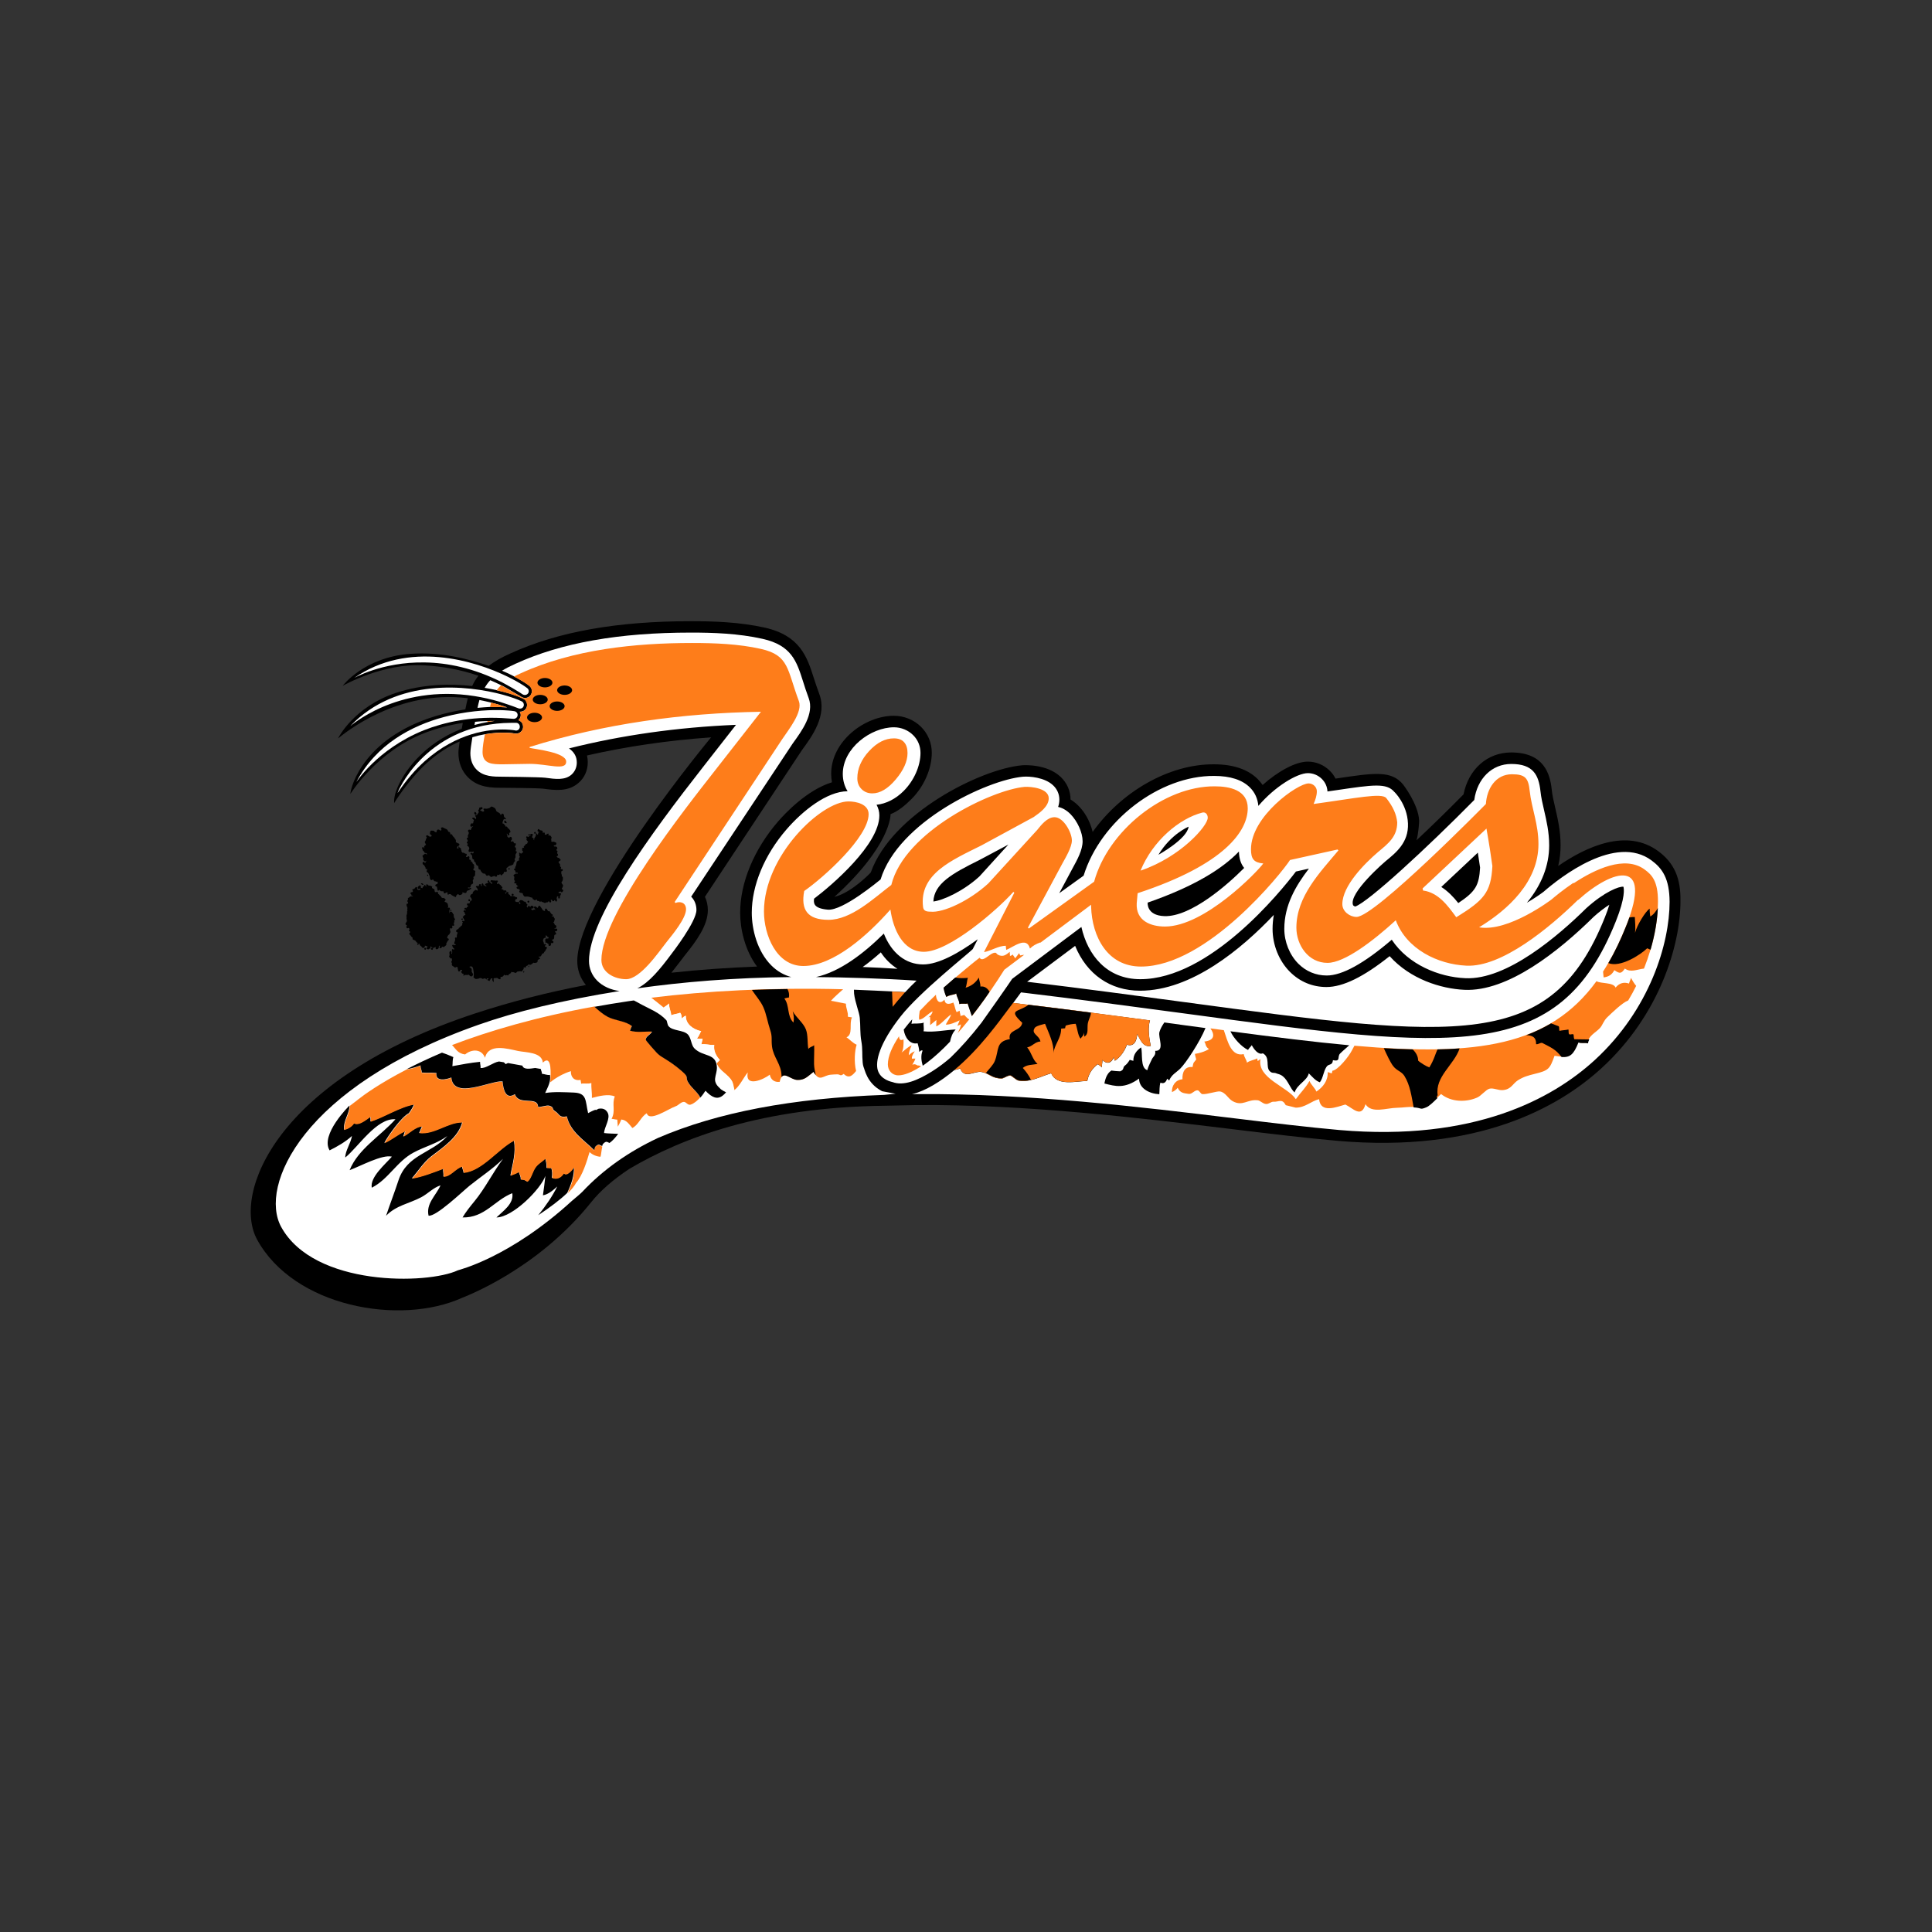 <?xml version="1.0" encoding="UTF-8"?>
<!-- Generator: Adobe Illustrator 27.7.0, SVG Export Plug-In . SVG Version: 6.00 Build 0)  -->
<svg xmlns="http://www.w3.org/2000/svg" xmlns:xlink="http://www.w3.org/1999/xlink" version="1.1" id="Layer_1" x="0px" y="0px" width="1728px" height="1728px" viewBox="0 0 1728 1728" style="enable-background:new 0 0 1728 1728;" xml:space="preserve">
<rect x="0" y="0" width="1728" height="1728" fill="#333333" stroke="none"/>
<style type="text/css">
	.st0{fill:#FFFFFF;}
	.st1{fill:#FE7D1A;}
</style>
<g>
	<path d="M1483.3,761.4c-28.2-21-64.6-4.1-89.6,13.1c1.4-6,2.1-12.2,2.1-18.5c0-13-2.7-24.4-4.8-33.5c-1.3-5.7-2.6-11-3.1-16.1   c-1.5-14.4-7-33.4-36.3-33.4c-21.3,0-38.1,14.9-42.6,37.5c-14.8,15-29.1,28.9-42.1,41.1c1.6-4.4,2.5-16.7,2.4-17.5   c-0.6-14.7-14.3-32.4-14.4-32.5c-10.5-12.6-25.2-10.5-60.4-5.2c-1.3-2.6-3-5-5.1-7c-5.3-5.3-12.3-8.2-19.8-8.2   c-10.6,0-26.3,8.4-40.3,20.9c-1.3-1.8-2.7-3.6-4.3-5.2c-8.8-8.8-22-13.3-39.2-13.3c-40.5-0.3-83.1,24.8-108.5,60.5   c-5.4-21.6-19.8-28.9-19.8-29c0-7.7-3.2-14.9-8.9-20.3c-12.4-11.6-32.4-10.5-34.6-10.3c-36.8,3.3-116.4,43.1-135.2,95.9   c0,0-16.8,17.9-32.5,21.8c50.4-45.8,50.3-73.2,50.2-74c6.8-2.6,13.1-7.9,18.8-13.6c11.1-11.1,18.1-27,18.1-41.3   c0-8.8-3.4-17-9.6-23.2c-6.3-6.3-15.2-9.9-24.4-9.9c-25.9,0-56,22.7-56,51.9c0,2.6,0.3,5.1,0.7,7.6c-22.5,6.9-42.2,28.1-48.5,35.4   c-21.3,24.8-33.6,54.4-33.6,81.3c0,14.2,4.1,33.4,15.1,48.1c-26.1,1-51.7,2.8-76.6,5.5c2.8-3.4,11.7-15.1,11.9-15.4   c10.5-13,20.7-26.9,20.7-40.6c0-4.2-0.9-8.3-2.6-11.9l86.7-131.1c9.1-12.4,22.8-31.1,15.6-50.2c-2-5.4-3.6-10.3-5-14.6   c-5.9-18.5-12.1-37.6-43.6-44.8c-22.8-5.1-46.3-5.8-66.2-5.8c-66.1,0-118.9,9.4-161.4,28.8c-8.1,3.6-14.5,7.3-19.5,11.1   c-17.9-6-42.4-12.7-70.1-10.7c-41.5,3-60.5,28.6-60.5,28.6s36.1-20.7,73.3-18.3c16.1,1,32.3,3.8,48.1,9.3c-2.3,2.9-4.1,5.9-5.6,9.2   c-19-2.1-43.5-2-67.8,6c-38.4,12.6-52.2,40.9-52.2,40.9c6.2-5,53.6-43.9,116.1-36c-0.8,3.2-1.5,6.5-2.2,10   c-6.2,0.9-12.9,2.3-20,4.1c-70.4,18.6-82.6,65.1-82.8,71.5c0,0,23.4-38,66.6-54.6c10.8-4.1,22.1-7.1,33.9-8.9   c-0.3,1.6-0.6,3.4-0.9,5.2c-17.2,6.7-29.8,16.3-38.3,24.9c-13.4,13.4-23.1,31.4-22.2,41.6c0,0,12.4-20.4,29.1-35.7   c10-9.1,20.1-15.3,29.5-19.4c-0.6,4.3-1.1,8-1.1,10c0,8.9,3,16.5,8.6,22.1c9.3,9.3,21.5,9.3,30.4,9.3c0.2,0,32.4,0.2,36.7,0.8   c10.5,1.4,22.4,3,31.8-5.2c5.3-4.6,8.2-11.2,8.2-18.5c0-1.8-0.2-3.8-0.7-6c35.2-8,72.4-13.5,111-16.2c0,0-118.8,142.9-119.7,199.6   c-0.1,8.2,2.6,15.7,7.7,21.9c-35.1,6.7-68.4,15.3-99.3,25.5c-178.3,58.7-217.2,161.3-194.7,202.3c32.9,60.1,127.8,77.2,183.5,51.9   c2.9-1.3,66.9-25,115.3-85.5c7.9-9.9,19.4-20.1,34.3-29.9c46.8-27.5,118.6-55,227.9-56.3c4,0,24.7-0.6,28.8-0.6   c98-0.8,200.2,11.6,282.2,21.5c34.5,4.2,67,8.1,94.5,10.5c124.6,10.8,197.2-29.5,236.1-65.2c51.9-47.6,70.4-110.1,70.4-149.1   C1503.4,785.4,1497.4,771.9,1483.3,761.4z"></path>
	<path class="st0" d="M442.4,644.8c-2.2,0-4.3,0-6.4,0.1c-3.8,0.1-7.5,0.3-11.1,0.7c-0.2,0.8-0.3,1.8-0.5,2.8   c3.7-1,7.5-1.9,11.5-2.6C438,645.4,440.1,645.1,442.4,644.8z"></path>
	<path class="st0" d="M1477.2,769.6c-32.1-23.9-81.7,15-96.6,28c-3.3,2.5-8.6,6.1-14.9,9.8c13.1-15.9,19.9-33.2,19.9-51.3   c0-11.8-2.4-22.1-4.5-31.2c-1.4-6-2.7-11.6-3.3-17.3c-1.6-14.6-6.6-24.3-26.1-24.3c-17.3,0-30.4,13-33.1,32.2   c-42.9,43.5-94.5,91-106.4,95.3c-0.9-0.2-1.8-0.8-2-1.2c-4.3-10.8,28.8-39.1,28.8-39.1c9.5-7.8,21-16.8,20.3-34   c-0.7-17.5-12.5-28.6-12.2-28.2c-6.9-8.2-19-6.4-51.5-1.6l-8.3,1.2c-0.2-4.2-1.9-8.1-5-11.2c-3.3-3.3-7.8-5.2-12.5-5.2   c-9.7,0-29.7,12.1-44.3,29.3c-0.6-6.5-3.2-12.2-7.6-16.5c-6.8-6.8-17.6-10.3-31.9-10.3c-49-0.4-101.6,40.1-116.8,89.2l-21.8,15.7   l12.3-23c3.6-6.6,8.6-15.5,8.6-23.5c0-7.7-4.6-17.9-10.9-24.3c-3.9-3.9-7.8-5.7-11-6.4c0.7-2,1.1-4.2,1.1-6.6c0-4.8-2-9.4-5.7-12.8   c-7.5-7-20.9-8.1-26.9-7.6c-32.2,2.9-111.5,40.4-127.3,91.9c-1.8,1.4-33.9,28.3-47.3,27c-13.4-1.2-12.5-6.4-12.2-9.8   c16.3-12.3,58.4-48.5,58.4-74.4c0-3.5-0.9-6.7-2.5-9.6c8.6-0.9,17.1-5.2,24.2-12.3c9.3-9.3,15.1-22.4,15.1-34.1   c0-6-2.3-11.7-6.6-15.9c-4.4-4.4-10.7-7-17.1-7c-20.7,0-45.8,18.6-45.8,41.7c0,5.7,1.5,11.1,4.3,15.5   c-18.7,0.1-40.4,17.7-54.6,34.1c-19.8,22.9-31.1,50.1-31.1,74.6c0,14.3,4.6,34.2,17.5,47.1c5.2,5.2,11.2,8.6,17.8,10.4   c-51.4,0.5-97.3,4.4-137.7,10.1c10.7-5.2,20.6-17.4,30.5-30.7c1.2-1.6,22.4-29,22.4-39.4c0-4.7-1.7-8.9-4.7-11.9L709,665   c8.2-11.3,19.5-26.7,14.3-40.6c-2.1-5.6-3.7-10.6-5.1-15.1c-5.7-17.9-10.3-32.1-36.1-37.9c-21.8-4.9-44.6-5.6-64-5.6   c-64.6,0-116,9.1-157.1,27.9c-4.7,2.1-8.6,4.1-12,6.2c2.6,1.1,4.9,2.1,6.7,3c1.4,0.7,2.7,1.4,4.1,2.1c5.6,2.9,10.5,5.9,13.6,8.3   c2.7,2.1,3.1,5.9,1.1,8.6c-2,2.6-5.6,3.1-8.5,1.2c0,0-1.8-1.1-1.8-1.1c0,0-12.9-7.5-12.8-7.5l-0.4-0.2c0,0-2.9-1.5-2.7-1.4   c0,0-0.1,0-0.1,0c-3.2-1.6-6.4-3.1-9.7-4.5c-2,2.1-3.6,4.4-5,6.8c4,0.7,7.7,1.4,10.8,2.1c2.5,0.6,4.7,1.1,6.6,1.6   c7,1.9,13.3,4.1,17.1,6c1.5,0.7,2.6,1.9,3.1,3.5c0.6,1.6,0.5,3.3-0.3,4.8c-1.1,2.2-3.4,3.5-5.9,3.3c0.6,0.9,0.9,2,0.9,3   c0,0.4,0,0.8-0.1,1.1c-0.2,1.4-1,2.6-2,3.5c1,0.3,1.9,0.9,2.6,1.6c1.2,1.3,1.7,3.1,1.6,4.8c-0.3,3.4-3.3,5.9-6.7,5.6l-0.2,0l-0.2,0   c-0.3-0.1-3.5-0.7-8.6-0.8c-4.7-0.1-11.1,0.1-18.4,1.4c-3.6,0.6-7.4,1.5-11.3,2.7c-1,6-1.8,11.7-1.8,14.1c0,6.2,1.9,11.2,5.6,14.9   c6.3,6.3,15.2,6.3,23.2,6.3c0,0,33.5,0.3,38,0.9c9.5,1.3,17.8,2.4,23.7-2.8c3-2.7,4.7-6.5,4.7-10.8c0-5.6-2.7-9.6-7-12.6   c46.8-11.8,96.8-18.9,149.4-21.1l-29,37.1c-47.7,60.9-102.5,135.7-102.5,174c0,6.8,2.6,13,7.4,17.8c5,5,12.2,8.2,20,9.2   c-51.5,8.2-93.7,18.7-126,30.1c-158,55.5-196.7,144.3-176.7,180.9c29.4,53.6,130.9,51.5,158,38.8c0.8-0.4,46.2-11.1,102-62.1   c3.4-2.9,7.8-6.5,9.3-8.1c18.9-20.1,41.5-35.9,67.7-48.2c53.2-22.9,120.2-35.6,202.3-38.5c1.1,0,8.4-1,10.3-1L789,976   c-14-7.1-15.7-20.3-16.6-21.6c-0.4-1.3-0.7-2.5-0.8-3.9c-0.7-7.4,0.1-11.9-1.2-19.2c-1.3-7.1-0.7-13.9-1.4-21   c-0.5-5.1-4.3-14.1-5.1-21.6c-0.1-0.9-0.1-1.7-0.1-2.6c0-0.3,0-0.6,0-0.9v0c1.9,0.1,32.2,1.3,45.8,2.2c3.6-3.9,7.1-7.4,10.2-10.3   c-30.2-2-64.6-3-90-3.2c21.7-4.8,43.2-21.5,60.7-38.9c6.9,17.4,19.5,27.6,35.2,27.6c13.8,0,32.1-10.3,48.8-22.5l-4.5,8.8   c-3.8,4-47.4,38.4-64.4,60.1c-19.3,24.6-22.8,40.4-20.5,48.2c2.5,8.6,12.7,10.5,13.1,10.6c9.9,3.7,22.3-1.3,35.7-9.7   c6-3.8,11.4-7.9,16.3-12.2c8.9-8.6,18.2-19,27.6-31.1c3.9-5.3,25.2-35.7,27.5-39.3l61.9-46.4c5.7,25.2,22.7,46.7,52.7,46.7   c62.2,0,125.5-78.3,139.2-96.3l11.6-2.6c-11.8,15.4-22,32.7-22,53.9c0,11.6,4.7,23.2,12.5,31.1c7,7,15.8,10.6,25.5,10.6   c13.8,0,33.3-10.8,58.1-32c14.8,22.3,42.2,33.4,65.7,34.4c37.2,1.9,83.7-38.3,108.3-62.6c16.5-14.9,29.5-19.7,33.2-19.2   c0.5,1.7,1.9,9.3-6.8,31c-51,127.5-142.5,115.2-387,82.2c-43.2-5.8-91.6-12.3-145-18.7c-1.7,2.3-4.6,6.3-7,9.5   c44.2,5.3,85,10.6,122.4,15.6c-1.9,5.8-1.3,13.7,0.7,22.8c-7.2,1.5-9.4-6-12.2-10.7c-0.1,5.9-2.8,11.8-9.1,9.6   c-2.2,5.8-5.7,10.9-10.8,14.4c-0.5-1.1-0.8-2.2-0.8-3.4c-2.1,5.1-5.8,7.1-10.4,2.7c0.2,2-0.7,4.7-0.4,6.6c-0.4-0.4-3-2.6-3.8-2.8   c-5.2,3.9-8.2,9-9.3,14.9c-10.4,0.3-27.2,4.9-32.3-6.8c-8.9,2.5-18.9,8.4-29,6.6c-2.7-0.5-6-4.5-7.6-4.5c-2.9-0.1-5.7,2.6-7.8,2.6   c-8.9-0.1-11-4.7-17.9-5.9c-6.6-1.1-15.1,6.7-19.1-3.1c-1.7,0.6-3.4,1-5.2,1.4c-12.4,10.3-25.5,18.5-37.9,21.6c2,0,3.7-0.1,4.6-0.1   c98.7-0.8,201.2,11.6,283.5,21.6c34.4,4.2,66.9,8.1,94.1,10.5c120.9,10.5,190.9-28.2,228.4-62.5c49.5-45.4,67-104.6,67-141.6   C1493.2,785.8,1486.8,776.7,1477.2,769.6z"></path>
	<path class="st0" d="M446.8,632.4c0,0,4.4,0.2,6.8,0.3c-1.8-0.6-7.1-2.3-7.1-2.3c-2.4-0.7-4.8-1.4-7.3-2c-3.5-0.9-6.9-1.6-10.4-2.3   c-0.6,2.2-1.2,4.5-1.7,7c4.1-0.4,7.9-0.6,11.1-0.8C441.6,632.4,444.5,632.4,446.8,632.4z"></path>
	<path class="st1" d="M853.7,956.9c-0.1,0-0.1,0.1-0.2,0.1c1.8-0.4,3.5-0.8,5.2-1.4c4,9.8,12.5,2,19.1,3.1c6.8,1.2,9,5.8,17.9,5.9   c2.1,0,4.9-2.7,7.8-2.6c1.7,0.1,5,4.1,7.6,4.5c10.1,1.8,20.1-4,29-6.6c5.1,11.7,21.9,7.1,32.3,6.8c1.1-5.9,4.2-11,9.3-14.9   c0.8,0.2,3.4,2.4,3.8,2.8c-0.3-1.9,0.7-4.7,0.4-6.6c4.6,4.3,8.3,2.3,10.4-2.7c0,1.2,0.3,2.4,0.8,3.4c5.2-3.4,8.6-8.5,10.8-14.4   c6.3,2.2,9-3.7,9.1-9.6c2.7,4.7,5,12.2,12.2,10.7c-1.9-9.1-2.5-17-0.7-22.8c-37.5-5-78.2-10.4-122.4-15.6c-1,1.3-1.8,2.5-2.5,3.3   C893.7,913.5,876,938.4,853.7,956.9z"></path>
	<path class="st1" d="M763.8,888.8c0-0.1,0-0.2,0-0.3C763.7,888.5,763.8,888.7,763.8,888.8z"></path>
	<path class="st1" d="M763.6,885.3c0,0.3,0,0.6,0,0.9C763.7,885.9,763.6,885.6,763.6,885.3L763.6,885.3z"></path>
	<path class="st1" d="M798.4,900.5c0.6-0.8,8.1-9.8,11-13c-13.7-0.9-11.6-0.6-11.5-0.2C798.1,891.4,798.3,900,798.4,900.5z"></path>
	<path class="st1" d="M1471.1,777.8c-17.7-13.2-44.7-0.3-63.6,12.2l-0.2-0.4c-9.5,6.4-16.8,12.5-19.6,14.9c0,0-38.6,29.4-64.8,24.9   c26.2-15.9,53.1-40.9,53.1-74.4c0-18-6.1-31.9-7.8-47.4c-1.2-11.4-3.7-15.1-15.9-15.1c-14.7,0-22.5,13.1-23.3,26.6   c0,0-99.2,101-115.7,101c-6.1,0-12.7-4.9-12.7-11.4c0-16.4,20-36.4,31.9-46.6c9.4-7.8,17.2-13.9,17.2-26.6   c-0.8-7.4-3.7-13.9-9.8-21.7c-4.1-4.9-26.6,0-65,5.3c1.6-3.7,2.9-7.4,2.9-11.4c0-3.7-3.3-7-7.4-7c-9.8,0-51.5,29.4-51.5,58.9   c0,8.6,2.5,11.9,11,12.7c-5.2,7.3-52.5,56.4-87.9,56.4c-13.1,0-26.2-5.3-25.3-20.8l0.8-9c78.5-25.8,98.5-56,98.5-76   c0-16.4-16.4-19.6-29.4-19.6c-45.6-0.4-95.7,40-108,85.3l-58.4,41.9l-0.8-0.8l30.7-57.2c2.9-5.3,8.6-14.7,8.6-20.8   c0-7-7.4-20.8-15.5-20.8c-6.5,0-11.9,6.9-15.5,11.4L884,790.1c-16.8,15.5-40.5,26.6-51.9,25.3c-3.7,0-6.1-0.8-6.5-4.1   c-3.7-29.8,26.2-42.1,52.3-55.2l46.6-25.3c5.3-3.7,13.5-9.4,13.5-16.8c0-9-15.9-10.6-21.7-10.2c-29.1,2.6-107.4,39.9-119.1,87.7   c-15.9,12.1-35.9,31.2-56.2,31.2c-18.8,0-24.9-9-21.7-25.8c17.2-11.9,57.6-48.2,57.6-68.7c0-9-11-11.4-18-11.4   c-24.5,0-75.6,48.6-75.6,98.5c0,20.8,11,48.7,35.2,48.7c27.3,0,58.3-28.3,77.9-50.5c2.4,17.3,11,37.8,29.9,37.8   c22.5,0,65.4-37.2,80.1-53.6l0.8,0.8l-27.1,53c0.3,0,0.5-0.1,0.8-0.1c5.4-1,12.3-5.5,18.7-5.5c0.2,1.3,0.1,2.4,0.4,3.7   c6.3-2.5,18.3-12.6,21.2-1.2c2.4-2.4,5.6-4.2,9.3-5.5c0,0.1,0,0.2,0,0.3l45.4-34c0,0.6,0,1.1,0,1.7c0.8,27,14.7,53.6,44.6,53.6   c59.1,0,126.2-84.1,133.3-95.3l42.5-9.4l0.8,0.8c-16.4,19.6-37.6,41.3-37.6,69.1c0,15.5,10.6,31.5,27.8,31.5   c15.3,0,41-19.7,61.1-38.1c9.7,25.9,37.6,39.4,63.1,40.6c31.6,1.6,74.4-33.9,99.8-58.8l0.3,0c30.8-27.8,67.2-37.8,42.9,23.1   c-6.2,15.6-13.1,29.2-20.7,41c0.1,1.8,0.4,3.7,0.5,5.2c4.4-0.6,7.3-2.2,9.6-6.5c4.9,3.4,6.2,3.2,9.4-1.4c5.3,3.8,10.8,0.7,17.1,0   c8.8-22.1,12.5-43.2,12.5-59.8C1483,787.9,1477.3,782.4,1471.1,777.8z"></path>
	<path d="M1108.1,761.6c0.2,6.3,1.7,11.1,4.7,14.7c-15.3,15.4-47.8,43.8-71.3,43.1c-16.4-0.6-15-12.1-15-12.1   C1069.2,792.5,1094,776.4,1108.1,761.6z"></path>
	<path class="st1" d="M1457,879.7c-4.7-1.6-8.7-0.4-12,3.6c-2.1-4.9-12.9-3.3-17.1-5.7c-42.2,57.9-106.5,67.4-216.5,57.7   c-0.6,1.1-1.4,2.5-2.3,4.3c-2.5,5-12.3,17.5-17.4,18.1c-0.2,0.8-0.3,1.6-0.5,2.3c-1.4-0.2-2.3-0.8-3.7-1.1   c0.4,7.6-4.2,13.5-10.1,17.4c-1.2-3-5.1-6.5-6.2-9.5c-3.4,6.2-8,10.4-12.2,16.3c-7.6-11.3-34.9-18.7-31.6-35.9   c-0.3,0.4-2.4,1.7-2.5,1.8c-0.2-0.8-0.4-1.6-0.4-2.4c-1.5,1.1-7.1,2-9.2,3.9c-0.3-2.5-2.6-5.1-2.9-7.7   c-11.3,2.6-14.5-11.8-17.8-21.4c-4-0.5-8-1.1-12-1.6c3.4,4.8,4.7,10.6-5.5,11.8c1.6,1.9,0.6,4.3,4.2,6.7c-3.2,2-8.1,3.7-12.5,4.3   c0,1.3,0.8,3.9,1.1,5c-2.7,3.8-2.2,1.5-3.3,6.8c-7-0.8-9.3,4.7-9,10.9c-6.3,0.5-9.7,5.8-9.4,11.5c2.1-0.9,3.9-2.2,5.1-3.9   c2.4,4.8,5.2,4.8,9.9,5.5c2.9,0.4,5.1-3.4,7.9-3.2c1.8,0.1,2.6,3.3,4.4,3.4c4.1,0.3,12.9-2.8,15.6-2.4c5.1,0.8,7.1,6.3,11.4,8.7   c9,5,13.2-1.9,22.4-0.8c2.4,0.3,4.3,3,7.3,3.3c2.6,0.3,4.6-2.1,6.7-2c5.1,0.3,7.7-3.2,11.1,3.1l8.9,2.2c8.5,0,13.7-5.8,20.9-7.6   c1.3,13.1,15.9,6.9,23.5,4.8c7.2,3.6,14.3,12.4,18-0.3c5.4,8.7,18.8,3.3,28.4,3.2c5.4-0.1,9.5-1,14.8-0.7c7.4,0.4,4.9,2.4,11-0.1   c4-1.7,10-8.5,13.4-11.5c8.8,7.2,22.1,7.6,32.2,3.2c3.6-1.5,7.8-7,10.9-7.9c3.5-1.1,8,1.6,12.2,1.2c7.5-0.6,8.8-5.9,13.6-8.9   c5-3.1,8.9-4.1,14.8-5.6c12.8-3.1,13.5-4.5,17.8-16.2c12.1,1.9,15.6,1.3,21-12.2c2.4,1.1,6,0.1,8.5,0.8c0.8-6.6,7-9,11.1-13.4   c2.5-2.8,3.2-6.5,6.6-9.7c3.8-3.6,13.2-12.9,18.7-15c2.6-4.3,4.9-8.6,7.1-13c-1.8-2.2-3.4-4.7-4.6-7.2   C1458.4,876.3,1457.4,877.9,1457,879.7z"></path>
	<path class="st1" d="M766.2,934.4c-3.3-1.3-6.7-5.2-9.1-6.6c6.2-2.8,2.1-12.1,4.9-17.8c-1.3-0.4-2.3-0.2-3.7-0.7   c0.5-4.1-1.8-7.6-1.7-11.6c-4.4-0.9-9.5-1.9-13.4-2.6c3.3-3.7,7.2-6.9,10.9-10.3c-65.1-1.7-122.2,1.5-171.8,7.6   c4.9,3.7,9.5,7.5,11.2,8.9c1-1.1,3.9-2.5,4.8-3.8c-0.3,3.6,1.8,7.2,1.9,10.7c1.6-1.1,6.5-1.5,8-2.4c1.4,1.8,1.2,3,1.5,5.2   c1-0.9,2.1-2.1,3.6-2.5c-0.4,7.6,6.9,12.3,13.7,13.8c-0.9,1-2,4.9-3.8,6.3c1.1,0.8,3.8,0.4,5.1,0.5c0-0.1-1.1,5.5-1.3,5   c3.5-0.7,8.1,0.9,11.7,0.5c-0.8,5.1,1.6,9.7,5,13.5c-1.2,1.2-1.9,1.8-2.9,2.9c2.9,7.5,10.4,9.6,13.9,16.3c0.9,1.7,1.3,4.9,1.8,7.8   c4.7-2.8,8.8-11.9,12.3-15.9c-2.7,14.1,14.7,6,19.7,2c0.9,4.6,4.3,7,8.9,6.4c2.2-11.7,9-2.1,15.6-1.7c6.7,0.3,9.3-3.1,14.6-7.2   c5.7,9.7,8.6,2.9,15.7,2.5c1.2-0.1,4-0.3,5.5-0.3c3.1,0,2.5,2.1,5.8-0.4c4.8,4.7,7.9,1.3,11.1-2.6   C763.7,949.9,764.5,939.4,766.2,934.4z"></path>
	<path d="M876,783.9c-14.4,13.2-32.8,21.5-41.2,22.4c0.8-15.9,16.5-24.9,41.2-37.1l25.9-13.8L876,783.9z"></path>
	<path class="st0" d="M1059.3,896.3c-41.9-5.6-88.8-12-140.6-18.2l42.9-32.1c10.4,25.3,31.3,40.1,58.1,40.1   c46,0,90.7-37.3,119.6-67.8c-0.7,4.1-1.1,8.3-1.1,12.6c0,14.3,5.8,28.6,15.5,38.3c8.9,8.9,20.2,13.6,32.7,13.6   c14.8,0,33.3-9.1,56.5-27.6c18.5,20.6,45.8,29.1,66.8,30.1c38.9,1.9,84.4-34.4,115.7-65.3c5.3-4.8,10.1-8.3,14-10.8   c-0.9,3.1-2.2,6.9-4,11.3C1387.5,940.5,1304.8,929.4,1059.3,896.3z"></path>
	<path class="st0" d="M802.7,866.5c-10.4-0.7-20.8-1.2-31.1-1.6c5.3-3.8,10.7-8.2,16.2-13.1C791.9,858,797,862.9,802.7,866.5z"></path>
	<g>
		<path d="M490.6,747.4c0.6,0.3,0.9-0.6,1.5-0.2c0.6,0.7,1.2,1.4,1.4,2.3c-1.2,0.6,0,2-0.5,2.9c0.3,0.9,1.3,0.1,1.8,0.7    c0.3-0.1,0.6-0.6,0.9-0.3c0.3,0.9,1.4,0.1,1.7,1.1c0.2,0.3,0.3,0.8,0.2,1.2c-0.5,0.5-1,1.3-1.9,0.9c-0.2,0.1-0.4,0.4-0.4,0.6    c0.4,0.9,1.4,0.4,2.2,0.6c0.5,0.4,0.8,0.6,1,1.2c0.2,1-1.3,1.2-0.7,2.3c1.9,0.4-0.2,1.9,0.8,2.9c0.5,0.3,0.6,1,0.4,1.6    c-0.3,0.5-0.9,0.5-1.2,0.8c0.3,0.6,0.8,0.6,1,1.2c0.5,0.1,1.3-0.2,1.5,0.6c0.2,0.6,1.4,0.7,1.1,1.6c-0.6,0.8-1.9,0.8-1.8,2.1    c0.5,0.8,1.7,1.3,1.3,2.4c-0.2,0.7,0.3,1.4,0.9,1.8c0.3,0.7-0.4,0.8-0.3,1.5c0.6,0.5,1.2-0.2,1.8,0.5c0.3,0.6-0.1,1.1-0.6,1.4    c-1.2,0-0.4,1.2-0.7,1.8c-0.1,0.9,1,1.7,0.4,2.7c0.1,0.6,1,0.3,1,1c0.1,1.4,0.2,3.3-1.1,4.2c-0.5,1.9,2.3,2.5,1,4.3    c0.1,0.8-1.2,1.3-0.7,2.2c0.5,0.1,1.1,0.6,1.2,1.1c-0.1,0.7-0.6,1.2-1.1,1.6c-0.9,0.5-0.9-1-1.8-0.6c-0.4,0.4-1,0.1-1.4,0.7    c0.1,0.4,0.3,0.7,0.7,0.8c0.5-0.1,1.2-0.2,1.5,0.3c0.2,1-0.7,1.7-0.9,2.6c0.1,0.7,0.1,1.5-0.6,1.9c-0.3,0-0.8-0.2-0.9-0.5    c-0.2-0.6,0.4-1.2-0.2-1.5c-1.2-0.4-0.8,1.1-1.3,1.7c0.4,0.7,0.4,1.5,0.4,2.3c-0.1,0.4-0.5,0.8-0.9,0.6c-0.8-0.1-0.7-1.7-1.5-1.1    c-0.3,0.6-0.7,1.1-1.4,0.8c-0.5-0.4-0.7-1.5-1.6-1.2c-0.7,0.5,0.5,1,0.1,1.7c-0.1,0.5-0.5,0.8-1,0.7c-0.6-0.3-0.7-1.5-1.5-1    c0,0.4-0.4,0.6-0.7,0.9c-1.2-0.5-1.9,1.1-3,0.3c-0.9-0.6-2-0.4-2.7-1.3c-0.5,0-0.6,0.7-1.2,0.5c-0.6-1.4-2.3-0.1-2.6-1.5    c-0.1-0.3-0.2-0.8-0.6-0.7c-0.5,0.3-0.7,1.1-1.4,0.8c-0.7-0.9-2.2-0.7-1.9-2.2c-0.4-0.2-0.8-0.1-1.3-0.3c-1.4-0.5-2.7-1-4.3-0.8    c-0.7,0.1-1.6,0.2-2.1-0.5c-0.4-0.7-1.1-1.3-1-2.3c-1.1-0.8-3.3-0.1-3.2-2c0.1-0.4,0.6-0.6,0.8-0.9c-0.6-0.4-1.5-1.4-2.3-1.2    c-0.6-0.1-0.9-0.7-0.9-1.3c0-0.3,0.3-0.5,0.6-0.7c0.2,0,0.7,0,0.9-0.2c-0.5-0.8-2.3-1.3-1.6-2.6c-0.3-0.6-1,0.4-1.5-0.1    c-0.3-0.3-0.5-0.7-0.4-1.1c0.1-0.6,1.1-0.6,0.5-1.2c-1.7-1.3,0.6-3.2-1.2-4.5c-0.3-1.2,1.3-1.2,1.9-1.9c0.8-0.2,1.2,0.1,1.9,0    c0.1-0.3,0-0.6-0.2-0.8c-0.7-0.5-1.3,0.4-1.9-0.4c-0.3-0.5,0.4-0.9-0.1-1.4c-0.5-0.5-1.4-0.6-1.1-1.6c0.3-0.4,0.8-0.5,1.2-0.5    c-0.5-0.7-0.1-1.6,0.4-2.2c0.7-1.3,0.2-3.1,1.2-4.2c0.6-0.1,0.7-0.8,1.4-0.7c0.1,0.1,0.1,0.5,0.3,0.2c0-1-0.6-2.5,0.7-3.2    c-0.1-0.8-1.2-1.6-0.5-2.5c0.1-0.5-0.5-0.8-0.2-1.2c0.3-0.6,1,0.1,1.3,0.3l0.3,0.5c0.5-0.3,0.8-1,1.5-1c0.2-0.4,0.7-0.8,0.5-1.2    c-0.4-0.2-0.7-0.3-0.8-0.7c0.2-0.8-0.7-1.9,0.4-2.5c0.5-0.2,1-0.1,1.4,0.1c-0.1-0.3-0.6-0.7-0.5-1.2c0.7-0.6,1.3-1.4,1.9-2.2    c0.3-0.5,1.3,0,1.3-0.8c0-0.5,0.3-0.9,0.8-1c-0.3-1.1-2.4-1.9-1.2-3.3c0-0.6-1-0.9-0.5-1.5c0.2-0.3,0.7-0.5,1-0.2l0.8,0.5    c0.4-0.4,0.7-1.1,1.5-1c0.1,0.1,0.3,0.1,0.3,0c0.2-0.5-0.1-1.2,0.2-1.8c0.7-0.2,1.3-0.1,2,0.1c0.4,0.9-0.5,1.3-0.4,2.2    c-0.2,0.1-0.3,0.3-0.4,0.5c0.5,0.8,2.2,0.8,1.4,2.1c0.2,0.3,0.5,0.5,0.8,0.7c-0.8-1.6,1-2.6,1.3-4.2c0.7-0.6-0.6-2,0.7-1.9    c0.5,0.3,0.5,1.5,1.3,0.9c0.1-0.7,0.1-1.7,1-2.1c-0.3-0.5-1.1-0.1-1.3-0.7c-0.2-0.7-0.1-1.4,0.5-1.9c0.6-0.3,1.1,0.4,1.4,0.8    c0.9,0.5,2,0.1,2.6,1c0.1,0.5-0.3,1,0.1,1.4c0.6,0,1.5-0.5,1.8,0.3c0.1,0.5-0.3,1,0.1,1.4c1.1,0.6,1.8-0.7,2.8-1    C490.9,745.7,490.6,746.7,490.6,747.4L490.6,747.4z"></path>
		<path d="M444,725.5c1.1,1.2,3.4,1.4,3.6,3.2c1.1,0.6,0.8-1.3,1.9-1c0.5,0.2,0.8,0.5,1.1,0.9c-0.1,1.1,0.1,2.1,1,2.7    c0.4,0.4,1,0.7,0.9,1.3c-0.6,0.6-1.3-0.5-1.9,0.1c-0.5,0.9-0.9,1.8-1.1,2.8c0,0.4-0.1,0.8,0.1,1.1c1.5-0.1,1.6,1.4,2.5,2.1    c0.1,0.2,0,0.6,0.3,0.8c0.3-0.2,0.7-0.4,1-0.1c0.7,0.5,0.5,1.7,1.6,1.7c0.7,1,2.1,2.1,1.3,3.5c-0.2,0.4-0.7,0.1-0.9,0.4    c0,0.7,0.6,1.6-0.2,2.1c-0.3,0.1-0.7,0-0.9-0.1c-0.5-0.4-0.1-1.5-1.1-1.3c0,0.8,1,1.4,0.4,2.2c0.3,0.6,1.1,1,1.5,1.6    c0.6-0.3,1.1-1.3,2-0.9c0.5,0.3,0.8,0.9,0.7,1.4c0.1,0.7-0.1,1.4-0.7,1.8c-0.2,0-0.4,0.3-0.2,0.4c0.1,0.3,0.2,0.5,0.4,0.6    c0.5-0.1,1-0.4,1.5-0.3c0.6,0.4,0.8,1.1,1,1.8c0.5-0.1,1.3-0.4,1.6,0.4c0.5,1.2-2.2,2.6-0.1,3.4c0.5,1,0.3,2.2-0.2,3.1    c0.4,0.1,0.9,0,1.1,0.6c0.1,1.1-0.8,1.6-1.1,2.4c-0.2,1.3,0.5,3.1-0.9,3.9c0,0.7,0.5,1.2,0.4,2c-0.5,0.9-1.6,1.5-1.3,2.7    c-1.1,1.3-3,1.3-4.5,2c-0.2,1.2-1.7,0.9-1.8,2c-0.4,1,1.3,2.6-0.5,3c-0.5,0.1-1.3-0.3-1.8,0.2c-0.1,0.8-0.3,1.8-1.3,2    c-0.2,0.5-0.6,0.9-1.1,0.9c-0.6-0.1-0.5-0.8-1-1.1c-0.5,0.4-1.1,1.1-1.9,0.7c-0.2-0.1-0.5-0.2-0.7-0.1c-0.1,0.5,0.1,1.2-0.5,1.6    c-0.8,0.5-1.4-0.3-2.2-0.6c-0.8,0.6-2,0.5-2.8,1.1c-0.6-0.7-1.4-1.3-2.3-1.8c-0.5,0.2-1,0.9-1.6,0.5c-0.7-0.2-0.9-1.1-1.3-1.7    c-0.9-0.3-2.1,0.1-2.6-0.9c-0.9-0.7-1.5-1.6-1.8-2.7c-0.5-0.3-1.3,0-1.5-0.7l-0.4-2.6c-0.3-0.4-0.9-0.3-1.3-0.6    c-0.5-0.9-1-1.6-1.1-2.7c-0.7-0.4-1.3-0.5-1.3-1.4c-0.3-0.5,0.2-1.2-0.4-1.3c-0.4,0.1-0.9-0.1-1-0.5c-0.5-1.2,0.1-2.7-0.9-3.6    c-0.4-0.3-1.2-0.6-0.9-1.2c0.2-0.4,0.7-0.6,1-0.5c0.5,0,0.8,0.7,1.3,0.5c0-0.6,1.3-1.3,0.2-1.7c-1.1,0.9-2.3-0.1-3.4,0.4    c-1.9-0.6,0-2.4-0.2-3.6l-0.7-1.3c-0.7-0.2-1.4-0.7-1-1.5c0.1-0.3,0.6-0.6,0.4-1c-0.5-0.1-0.8-0.5-0.9-0.9    c-0.2-0.6,0.7-0.8,0.8-1.3c0.5-1.3-1.8-2.2-0.2-3.2c0.3,0,0.6-0.1,0.6-0.4c0-0.5-0.6-0.8-0.3-1.4c0.3-1,1.4-2.2,0.7-3.2    c-0.7-0.3-0.4-1.1-0.4-1.6c0.3-0.5,0.9-0.7,1.4-0.5c0.3,0.3,0.8,0.4,1.1,0c0.3-1.1,0.8-2.6,2-3l-0.1-0.1c-0.8-0.3-1.7,1.2-2.3,0    c-0.3-0.6-0.1-1.1,0.1-1.6c0.3-0.6,0.8-1.3,1.5-1c0.3,0.3,0.6,0,0.8-0.2c0.1-0.8,0.2-1.7,0.7-2.4c0.1-1-2.7-1.4-1-2.5    c0.6,0.2,1.7-0.2,2,0.8c0,0.3,0.3,0.5,0.6,0.3c0.8-0.5,0.1-1.2,0.1-1.9c-0.3-0.4-0.9-0.4-0.7-0.9c0.5-0.6,1.5-0.2,1.9-1.1    c0.4-1,2.2-1.9,1-3.3c-0.5-0.9,1.4-1.2,0.6-2.4c0.5-0.8,1.6-0.6,2.5-0.9c0.5,0.1,0.7,0.6,0.7,1.2c-0.4,1-1.8,0.7-2.2,1.6    c1,0.3,1.9,1.6,3.2,1.1c0.3-0.1,0.4-0.5,0.4-0.8c0-0.7-1.3-1.2-0.2-1.8c1.2-0.2,2.6,0.6,3.8-0.3c1.6,0.5,2.3-2.5,4.1-1.2    c1,0.4,1.9,0.9,2.5,1.8L444,725.5L444,725.5z"></path>
		<path d="M400.1,742.1c0.6,0.7,0.5,2.1,1.8,2c0.5,0.3,0.7,0.8,0.9,1.3c0.1,0.3-0.5,0.4-0.2,0.7c0.6,0,1.5-0.1,1.9,0.6    c0.3,1.6,1.7,1.8,2.1,3.1c0.8,0.5,0.9,1.3,1.2,2.1c0.1,0.5-0.3,0.9,0,1.4c1,0.3,1.7,1.2,2.7,1.2c0.3,0.3,0.5,0.7,0.4,1.1    c-0.4,0.7-1,1.4-1.8,1.4c0.1,0.7-0.8,1.5,0.1,2l1-0.4c0.2-0.6-0.9-1.1-0.1-1.5c0.8,0.2,0.8,1.6,1.8,1.3c0.7,0.5,0,1.5,0.8,2    c0.1,0.6-0.3,1.1,0.4,1.5l0.7,0.9c1.4-0.6,1.9,1.1,3.2,0.8c1,0.5,0.2,1.4,0,2.1c-0.1,0.2-0.4,0.4-0.2,0.6c1.3,1.1,2.3-1.8,3.1,0.3    c0,0.8-0.4,1.4-0.1,2.3c0.5-0.1,1.1,0.1,1.4,0.7c-0.5,1.5,1.5,0.8,1.4,2.2c0.1,1.2,1.9,1.1,1.4,2.5c-0.2,0.8,0.6,1.9-0.3,2.6    c-0.4,0.2-0.5,0.9-0.2,1.3c0.5,0.4,1.4,0.3,1.7,1.1c-0.7,1.6,0.6,4.1-1.7,5c-0.4,0.7,0.5,1.4,0,2.1c-1.8,1.3,1,3.4-1.3,4.4    c-1.7,0.4-0.7,2.5-2,3c-0.6,0.3-1.4-0.5-1.7,0.3c0,0.3,0.4,0.5,0.6,0.4c1,0.6,1.5-1.2,2.3-0.1c0,0.4,0,0.8-0.4,0.9    c-0.7-0.2-0.9,0.7-1.3,0.8c-0.8,0.2-1.8,0.4-2.2,1c-0.1,0.6-0.3,1.3-0.8,1.6c-1-0.1-2.1,0.1-2.9-0.8c-0.4,0.3,0.1,0.9-0.2,1.4    c-0.7,0.9-2,1.5-3,1.2c-0.4-0.3-0.8-1.3-1.4-0.6c-0.2,0.4-0.7,0.8-1.1,1c-0.2,0.5,0,1.3-0.6,1.5c-1.7-0.8-3.3-1.4-4.4-2.6    c-0.7-0.2-1.6-0.3-2,0.4c-0.3,0.1-0.7-0.1-0.9-0.4c-0.3-0.7,0.7-1.2-0.1-1.6c-1.3-0.4-2.4,2-3.2,0.2c-0.1-0.4,0-0.9-0.2-1.1    c-1.1-0.4-2.9,0.4-3.4-1.3c-0.6-0.2-1,0.9-1.7,0.6c-0.7-1-0.4-2.4-0.9-3.5c-0.4-0.3-1.2-0.3-1.4-0.9c0-0.4,0.2-1.1,0.7-1.2    l1.4-0.5c-0.1-0.7,0-1.3,0.2-1.9c-1.1,0.5-1.9-0.6-2.9-0.4c-1-0.2-0.8-2.3-2.2-1.3c-0.2,0.3-0.7,0.4-1.1,0.1    c-1.5-0.9-0.5-2.7-1.4-4l-1-2.3c-0.5-0.5-1.2-0.5-1.5-1.2c0.1-0.7,0.6-1.4,0.6-2.1c-0.6-0.1-1.2,0-1.5-0.6c0.3-1.3-1-1.8-1.2-3    c-1-0.1-1.3-1.1-1.5-1.8c0-0.5,0.4-0.9,0.8-1.2c0.9-0.3,0.9,1.2,1.7,0.9c0.2-0.8,0.9-1,0.8-1.9c-0.4-0.1-0.3,0.5-0.6,0.6    c-1.1,0.3-1.4-0.8-2-1.2c-0.2-0.5,0-1.1,0.1-1.6c-0.4-0.9-1.1-1.7-0.7-2.6c1.3-0.1,1.4-1.6,2.6-1.4c0.5,0.1,0.7,0.8,1.3,0.6    c0.1-0.4-0.2-0.7-0.3-1c-0.7-0.4-1.6-0.1-2.1-0.8c-0.1-0.9-0.8-1.4-1.4-1.8c0-1.2-1.3-2.2,0-2.9c0.4-0.2,0.8,0,0.9,0.4    c0.3,0.3,0,0.8,0.5,0.7c0.3-0.8-0.5-1.7,0.3-2.3c0.3-0.6,1.8-0.6,1-1.5c-0.4-0.7-1-1.4-0.8-2.3c0.8-0.6,0.8-1.6,1.1-2.4l0.7-1.2    c-0.2-0.5-0.8-0.8-0.7-1.5c0.3-0.4,0.8-0.4,1.3-0.5c0.9,0.3,1.4,1.4,2.6,1.2c0.5,0,1.1-0.3,1.1-0.9c-0.2-0.9-1.4-0.9-1.6-1.6    c0.3-1-0.1-2.3,1-2.9c1.1,0.1,2.8-0.3,3.3,1.1c0.6,0.2,1.1,0.5,1.8,0.2c-0.3-1,0.2-1.7,0.9-2.2c1-0.3,1.8,0.5,2.5,0.9    c0.6,0.1,0.9-0.5,0.8-1c0.1-0.5-0.8-0.8-0.2-1.4c0.9-1.2,2.1,0,3.1,0.4C398.5,741.2,399.4,741.6,400.1,742.1L400.1,742.1z"></path>
		<path d="M386.5,794.2c0.6,0.8,1.7,0.5,2.1,1.4c0,0.8,0.1,1.5,0.4,2.2c1,0.5,2.9-0.9,2.8,1c-0.3,1,0.9,0.8,1.1,1.5    c0.6,0.9,1.8,1.1,1.9,2.3c0.5,0.5,1.4,0.8,2.2,0.5c0.6,0.7,1.8,0.9,1.5,1.9c-0.1,0.7-1.4,0.9-0.6,1.7c1.1,0.2,2.2,0.8,2.6,1.9    c-0.1,1.1,1,2.1,0,3c0,0.1,0,0.3,0.2,0.4c0.4-0.1,0.8-0.4,1.3-0.1c0.6,0.3,0.5,0.9,0.3,1.4c-0.6,0.9-0.3,2.2-0.4,3.2    c0.1,0.1,0.1,0.3,0.3,0.2c0-0.5-0.1-1.2,0.5-1.3c1.9-0.5,2,1.8,3.1,2.5c-0.1,1.4,0.1,3.1,1.1,4c0.4,0.8-0.7,1.2-0.7,1.9    c0.6,0.9-0.3,1.4-0.4,2.1c0,0.7,1,1.4,0.2,2c-0.5,0.4-1.2-0.4-1.5,0.2c-0.3,0.7,0.6,1.7-0.3,2.2c-0.7,0.6-1.5-0.9-1.7,0.4    c-0.3,1.1,0.4,2,0.4,3c-0.3,0.6-0.8,1.3-1,2c-1.1,0.5-1.8,1.7-1.9,3c-0.1,0.2,0,0.5,0.3,0.6c0.5-0.2,0.8,0.2,1,0.5    c0.6,1.2-1.1,1.4-1.2,2.4c-0.4,0.9-1.3,1.5-0.8,2.7c-0.4,0.9-1.5,1.3-2.2,2.1c-0.7,0.3-1.1-0.6-1.8-0.2c-0.3,0.5-0.4,1.3-1.1,1.3    c-0.4,0-1-0.2-1.1-0.6c-0.2-0.8,0.5-0.9,0.3-1.7c-1.3,0-0.6,1.5-1.2,2.3c-0.2,0.5-0.9,0.9-1.5,0.9c-0.4,0.1-1-0.1-1.1-0.6    c-0.1-0.5,0.3-1.1-0.2-1.5c-0.6,0.6-1.4,0.9-2.2,1c0.2,0.5,0.1,1-0.3,1.5c-0.3,0.2-0.6,0.2-0.9,0c-0.5-0.2-0.7-0.9-0.5-1.3    c0.3-0.5,0.9-0.3,1.4-0.3c-0.1-0.7-1.4-0.6-1.6-1.4c-0.2-0.1-0.4,0-0.3,0.2c0,0.6,0.2,1.1-0.2,1.7c-1,0-1.5,1.4-2.5,0.6    c-0.4-0.2-0.9-0.4-0.8-1c0.2-0.6,1.1-0.6,0.8-1.3c-0.5-0.7-1.7-0.1-2.1-1c-0.3,0.3-0.1,0.8-0.2,1.1c-0.3,0.6-0.8,1.3-1.6,1.1    c-1.3,0-1.2-1.7-2.3-1.8c-0.5-0.6-0.9-1.2-1.1-2c-0.2-0.2-0.4-0.1-0.6-0.1c-0.1,0.5,0.1,0.8-0.3,1.2c-0.4,0.1-0.8-0.2-1-0.5    c0-0.4,0.2-0.7,0.6-0.8c0-0.7-0.9-0.8-1.4-1.2c-0.3-1.7-2.4-1.7-3.3-2.5l0-1.5c-1.4-0.7-1.6-2.2-2.9-3c-0.1-0.4,0-1.1,0.4-1.3    c0.1-0.1,0.4-0.2,0.4-0.5c0.1-1.1-1.5-0.7-1.1-1.8c0.3-0.4,0.6-0.9,0.4-1.4c-0.4-0.2-0.5-0.7-1.1-0.6c-0.3,0.3-0.6,0.4-1,0.2    c-0.6-0.3-0.7-1-0.6-1.5c0.1-0.5,0.8-0.8,0.2-1.2c-0.5-0.3-1.2-0.6-1-1.4l1.3-2.3c-0.2-1.1-0.7-2.6-0.3-3.7    c-0.6-1,0.1-1.7,0.3-2.6c0.4-1.1-0.3-2.2,0.5-3.1c-0.3-0.8-0.4-1.6,0-2.2c-0.3-1.1-1.1-2.1-0.9-3.4c0.1-0.9,1.1-0.2,1.4-0.9    c0.3-1-1-1.5-0.7-2.4c1.5-0.5-0.4-1.9,1.1-2.5l1.6-1.2c0.8-0.3,1.9,0.1,2.4-0.5c-0.3-0.5-1.2,0.2-1.4-0.5c0.4-1-1.4-1.2-0.8-2.2    c0.4-1.2,2.2-0.1,2.1-1.5c0.1-0.7-0.9-1.1-0.4-1.7c0.5-0.4,1-0.1,1.6-0.4c0.7-0.7,1.1-1.9,2.3-1.6c0.5,0.5,0.3,1.3,0.4,2    c0.7,0.8,1.8,0.8,2.6,0.4c0.2-0.3,0-0.8-0.2-1.1c-0.6-0.2-0.7,0.9-1.3,0.4c-1-0.4-0.7-1.5-0.4-2.2c0.8-0.2,1.6-1.9,2.4-0.5    c0.3,0.5-0.2,1.2,0.2,1.6c0.4,0.1,0.9,0.4,1.4,0.4c0-0.4,0.1-1.4,0.8-1.5c0.9-0.1,0.3-1.8,1.5-1.3c0.6,0.2,0.2,1.3,1,1.2    c0.4-0.5-0.7-1.5,0.4-1.8c0.8-0.3,1.2,0.7,1.8,1.1c1.1-0.2,2.1,0.2,3,0.8C387,793.2,386,793.7,386.5,794.2L386.5,794.2z"></path>
		<path d="M479.2,745.2c-0.2,0.4-0.7,0.7-1.1,0.4c-0.3-0.2-0.5-0.6-0.3-1c0.2-0.4,0.5-0.5,0.9-0.6    C479.2,744.3,479.3,744.8,479.2,745.2L479.2,745.2z"></path>
		<path d="M474,747c-0.2,0.4-0.7,0.4-1.1,0.3c-0.3,0-0.4-0.5-0.3-0.8c0.2-0.2,0.3-0.5,0.6-0.4C473.7,746.2,474.3,746.6,474,747    L474,747z"></path>
		<path d="M453.2,736.1c-0.4,0.4-0.9-0.1-1.5,0c-0.5-0.1-0.5-0.6-0.7-0.9c0-0.4,0-1,0.5-1.2C452.6,734.1,453,735.3,453.2,736.1    L453.2,736.1z"></path>
		<path d="M426.1,728.3c0,0.4-0.5,0.8-0.9,0.4c-0.6-0.4-1.2-0.9-1-1.6c0.1-0.4,0.3-1.1,0.8-0.9C425.8,726.7,426.3,727.4,426.1,728.3    L426.1,728.3z"></path>
		<path d="M455.9,777.5c-0.2,0.1-0.5,0.4-0.8,0.2c-0.3-0.1-0.5-0.5-0.5-0.8c0.2-0.2,0.5-0.4,0.9-0.4    C455.9,776.7,455.9,777.1,455.9,777.5L455.9,777.5z"></path>
		<path d="M473.4,806.8c-0.2,0.3-0.7,0.6-1.1,0.6c-0.5-0.3-0.6-0.9-0.5-1.3c0.2-0.4,0.5-0.5,0.9-0.5    C473.3,805.8,473.6,806.3,473.4,806.8L473.4,806.8z"></path>
		<path d="M459.3,800.6c-0.2,0.5-0.7,0.5-1.1,0.5c-0.5-0.2-0.6-0.8-0.6-1.2c0.1-0.5,0.7-0.5,1.1-0.5    C459.2,799.4,459.6,800.1,459.3,800.6L459.3,800.6z"></path>
		<path d="M420.5,805.6c-0.1,0.4-0.7,0.6-1,0.4c-0.5-0.2-0.7-0.6-0.5-1.1c-0.1-0.3,0.2-0.4,0.4-0.6    C420.1,804.1,420.7,804.8,420.5,805.6L420.5,805.6z"></path>
		<path d="M383,783.3c-0.2,0.2-0.6,0.2-0.8,0c-0.2-0.3-0.3-0.6-0.1-0.9c0.1-0.2,0.4-0.2,0.5-0.1C382.9,782.5,383.1,782.9,383,783.3    L383,783.3z"></path>
		<path d="M378.6,791.3c-0.8,0.6-1.1-0.4-1.9-0.5c-0.3-0.2,0-0.7,0.4-0.8C377.7,790,378.9,790.6,378.6,791.3L378.6,791.3z"></path>
		<path d="M403.7,814.5c-0.1,0.3-0.5,0.4-0.7,0.2c-0.2-0.2-0.5-0.6-0.3-0.9c0.2-0.2,0.3-0.4,0.7-0.2    C403.6,813.8,403.7,814.1,403.7,814.5L403.7,814.5z"></path>
		<path d="M413.9,822.4c-0.3,0.4-0.7,0.3-1.1,0.2c-0.1-0.2-0.3-0.4-0.2-0.7c0.2-0.3,0.6-0.5,1-0.4C414,821.7,414,822.1,413.9,822.4    L413.9,822.4z"></path>
		<path d="M472.9,865c-0.4,0-0.3-0.6-0.3-0.9c0.2-0.1,0.3-0.6,0.5-0.4C473.3,864.2,473.2,864.7,472.9,865L472.9,865z"></path>
		<path d="M468.6,869.9c-0.3,0.2-0.3-0.2-0.5-0.3c-0.1-0.5,0-1,0.4-1.2C469.2,868.7,468.7,869.5,468.6,869.9L468.6,869.9z"></path>
		<path d="M381,848.8c-0.1,0.5-0.6,0.9-1.1,0.5c-0.4-0.2-0.5-0.7-0.3-1.1c0.2-0.3,0.6-0.6,1.1-0.4C381.2,848,381.1,848.4,381,848.8    L381,848.8z"></path>
		<path d="M488,812.6c-0.7,0.4-0.6,1.4-0.6,2.2c-0.6,0.2-1.4-0.5-2-0.8c-0.6-1.4-1.7-2.6-2.6-3.8c-1.6-0.8-1,1.6-2.2,1.8    c-0.8-0.5-1.4-1.6-2.4-1.3c-1.7,1,0.6,2.1,0.6,3.2c-0.3,0-0.7-0.6-1.2-0.4c-0.4,0.1-0.7,0.3-0.8,0.7c-0.5,0-1-0.6-1.6-0.8    c-0.4-1.4,1.4-0.5,2-1.2c0-0.3,0.3-0.8,0-1.2c-0.3-0.7-1.3-1-2-0.9c-0.5,0.2-0.5,0.9-0.9,1c-0.6-0.6-1-0.8-1.7-0.8    c-0.7,0.3-0.4,1-0.5,1.5c-0.5-0.1-0.4-0.7-0.8-0.9c-1.1-0.8,1.2-1.1,0.3-2c-1.1-0.6-0.8-1.8-1.8-2.4c-0.7-0.1-1.5,0-1.8-0.9    c-1-0.2-2.3-1.2-3.2,0c-1.4,1.2,1,1.6,0.6,2.8c-0.1,0.1-0.4,0.2-0.5,0.1c-0.7,0-0.6-0.7-0.7-1.2c0-0.4-0.1-0.8-0.5-0.8    c-0.9,0.5-2,0.3-2.8-0.3c-0.3-0.3-0.1-0.8,0-1.1c0-0.5,0.5-1.1,1.1-1c0.4-0.2,0.7-0.7,0.5-1.2c-0.3-0.7-1.1-0.5-1.6-0.6    c-0.5-1-1.7-0.7-2.6-1c-0.6,0-1.3,0.5-1.8,0.1c-0.3-0.9-1-1.6-2-1.7c0.2-0.4,0.4-0.7,0.3-1.3c-0.2-0.5-0.9-0.7-1.4-0.7    c-0.6,0.3-0.6,1.1-0.9,1.7c-0.3,0-0.5-0.5-0.7-0.8c0-0.4,0.4-0.4,0.8-0.5c0.3-0.3,0.4-0.6,0.4-1c-0.1-0.5-0.6-0.6-1-0.8    c-0.4-0.1-1.1,0-1.5,0.4c0.1-1.6-2-1-2.3-2c0.5,0.2,0.9-0.1,1.1-0.5c0.3-0.7-0.4-1.3-0.9-1.5c-0.1-0.4-0.3-0.8-0.6-1.1    c-0.9,0-0.9-0.8-1.4-1.3c-0.6-0.3-1,0.3-1.5,0.4c-1.3-1,0.7-1.7,0.4-2.8c-0.8-1-2.3,0.3-3.2-0.5c-1,0.3-1.8-0.2-2.7-0.2    c-0.4,0.2-0.7,0.6-0.7,1c-0.1,0.7,0.8,0.8,1.4,1c0.3,0.3,0.1,0.8,0.2,1.1c-0.2,0.1-0.5,0.4-0.7,0.1c-0.3-0.7-1.4-1.1-1.8-1.5    c-0.2-0.5,0-1.1-0.6-1.5c-0.5,0-0.8,0.3-1.1,0.6c-0.2,0.4,0.1,0.7,0.4,1c0.3,0.2,0.3,0.6,0.1,0.7c-0.9,0.2-1.9,0.3-2.6,1    c-0.9,1.3,1.5,0.9,1,2c-1.1,0.2-1.4-0.9-2.5-1c-0.1-0.5-0.2-1.3-0.8-1.6c-0.4-0.1-0.7,0.1-0.8,0.5c-0.2,0.5,0,1,0.2,1.5    c-0.1,0.3-0.4,0.3-0.5,0.3c-0.6-0.1-0.3-0.7-0.3-1c-0.2-0.5-0.7-0.7-1.3-0.6c-0.9,0.2-0.5,1.1-0.7,1.7c-0.7,0-1.4-0.3-2.1-0.1    c-0.4,0.2-0.7,0.7-0.5,1.1c1.1,0.4,1.3,1.5,1.7,2.5c-0.6,1.3-1.2-0.2-2.1-0.1c-1.2,0.8-2.8,1.8-2.5,3.4l-1.4,0.6    c-0.5,0.7-1,1.3-0.9,2.1c0.8,1,1.9,2,1.3,3.5c-1.3,0-1.5,1.1-1.8,2.2c-0.3,0.9-1.1,0.1-1.7,0.2c-0.5,0.3-0.7,0.9-0.6,1.4    c0,0.4,0.5,0.6,0.8,0.6c0.3,0.2,0.1,0.6,0.1,0.9c-0.8,0.2-1.4,0.9-1.5,1.6c-0.4-0.3-0.8-0.7-1.2-0.4c-0.3,0.2-0.6,0.5-0.6,0.8    c0,0.7,1,0.7,1.5,0.9l-0.5,0.7c-0.3-0.1-0.5-0.5-0.9-0.4c-0.3,0.3-0.9,0.6-0.8,1.1c0,0.7,0.8,0.5,1,0.9c-0.6,1,1,1.3,0.6,2.3    c-1,0.1-1.6,1.1-2.3,1.8c-0.1,0.4,0.2,0.7,0.5,0.9c0.2,0.9,1.3,1.6,0.9,2.7c-0.5,0.7-1-0.4-1.6-0.1c-0.2,0.1-0.5,0.4-0.4,0.7    c1.6,0.6-0.4,1.5,0.2,2.5c-0.1,1.6-2.1,1.3-2.1,2.8c-0.1,0-0.2,0.1-0.3,0c-0.7-0.2-0.9,0.8-1,1.1l-1,0.5c-0.6,0.5-1.7,1.2-1,2.1    c0.4,0.4,0.9,0.7,1.5,0.8c-0.8,0.5-0.5,1.6-1,2.2c0,0.7,0.1,1.4-0.1,2.1c-0.3,0.5-0.8,0-1.2,0.1c-0.9,0.5,0,1.6-0.2,2.3    c-0.2,1.2-1.5,2.6-0.3,3.8c0.4,0.4,0.5-0.3,0.9-0.2l0,0.3c-0.2,0.2-0.2,0.4-0.4,0.6c-0.6-0.3-1.3,0.7-1.7-0.3    c-0.6-0.3-1,0.2-1.2,0.7c0.4,1,0.8,2.2,1.7,2.6c0.4,0.3,0.1,0.9-0.2,1.2c-0.3-0.3-0.6-0.6-1.1-0.7c-0.3,0.1-0.7,0.6-0.7,1.1    c0.6,0.9,0.3,2.1,0.2,3.1c-0.2,0-0.4,0.3-0.5,0c-0.3-0.2,0-0.6,0.1-0.9c0-0.5,0-1.2-0.6-1.5c-0.3-0.1-0.5,0-0.7,0.2    c-1.5,1.2,0.2,3-0.8,4.2c-0.4,0.9,0.7,1.4,1,2.1c0.4,0.4,1,0.1,1.4,0c-0.2,0.6,0.1,1.3,0.1,1.9c-0.2,0.6-1.2,1.4-0.3,2    c0.3,0.4,0.3,1,0.1,1.5c-0.2,1.5,1.6,1.7,2.3,2.5c0.9,1.1,1.5-0.6,2.4-0.1c0.8,0,0.5,1.1,0.6,1.6c0.5,0.9-0.1,1.9,1.1,2.4    c0.1-0.1,0.4-0.1,0.5-0.1c0.4-0.2,0.6-0.8,0.7-1.2c0.5-0.2,1-0.4,1.5,0c0.6,0.7-0.4,0.8-0.7,1.2c-0.3,0.7,0.5,1.2,0.8,1.8    c0.5,0.5,1.4,0.1,1.6,0.9c0.1,0.5-0.6,0.3-0.7,0.5c-0.1,0.2,0,0.4,0.2,0.5c0.5,0.1,1.1-0.2,1.6-0.5c0.9-0.3,1.8,0.5,2.6-0.2    c1-0.3,1.4,1,2.2,1.4c0.5-0.1,0.9,0,1.3,0.1c0.5-0.5,0.9-1.1,1-1.7c0.1-0.6-1-1.8-1.2-2.5c-0.2-0.9,0.3-1.7-0.2-2.7    c-0.2-0.6-1.6-1.1-1.9-1.7c3.2-1.5,3.3,1.5,3.7,3.7c0.2,0.9,0.5,4,0,5.9c0.4,0.3,0.8,0.5,1.3,0.8c0.6,1.1,2,0.1,3,0.3    c0.9-0.6,2-0.9,3.1-0.4c0.7,1.2,1.8-0.2,2.9,0.1c0.8-0.1,0.8,1,1.3,1.1c0-0.4,0.2-1.2,0.9-1.2c0.3,0,1.2-0.1,1,0.5l-0.5,0.2    c-0.3,0.1-0.8,0.5-0.5,0.9c0.2,0.2,0.4,0.3,0.7,0.3c0.5,0,0.6,0.7,1.2,0.4c0.2-0.9,1-1.3,1.2-2.2c0.5-0.2,0.9,0,1.4,0.1    c0,0.3-0.2,0.5-0.2,0.8c0,0.8,0.4,1.5,0.8,2.1c0,0.2,0.3,0.1,0.5,0l-0.1-3.1c0.9-0.4,2.1,0,3.1-0.4c0.7,0.6,1.7,1.3,2.7,1.3    c0.6-0.2,0.5-0.9,0.3-1.5c0-0.8,0.9-0.7,1.5-0.7c0.6-0.5,1.5-0.7,1.5-1.7c0.6-0.5,1,0.7,1.8,0.4c0.7-0.8,1.6,0.3,2.3-0.1    c0.3-1.7,2.6-1.2,2.5-2.9c0.4-0.4,1.1,0.6,1.7,0c0.6,0.2,1.1,0.6,1.7,0.5c1.2,1.4,1.4-1.5,2.8-0.9c0.7-0.7,1.6,0,2.4-0.3    c0.5-0.1,0.8,0.5,1.2,0.1c0.1-0.9,0.8-1.4,1.3-2.1c0.3-0.5-0.1-0.9,0.1-1.4c0.4-0.4,0.8,0.2,1.3,0.1c0.7-0.1,0.8-0.8,0.9-1.4    c0.7-0.1,1.6-0.4,1.9-1.2c0.5-0.7,1,0.3,1.6,0.2c1.3-0.2,2-1.4,3.3-2c0.9,0.7,2,0,2.9-0.2c0.7-0.3,0.4-1.2,0.6-1.9    c0.3-1,1.6-0.7,2.1-1.4c0.3-1.2-1.3-0.8-1.1-1.8c0.3-0.5,0.8,0,1.2-0.1c1-0.5,1.4-1.6,1.9-2.6c0.5-0.3,1.5-0.1,1.5-1    c0.3-0.9,1.3-1.2,1.5-2c0-1.1,1.3-1.4,1.2-2.5c-0.3-0.5-1-0.7-1.5-0.8c-1.3-1.1,1-1,0.6-2c-0.3-0.4-0.8-0.5-1.1-0.2    c-0.4,0-0.6-0.1-0.8-0.4c0.3-1.5-1.5-2.6-0.4-4c0.1-1.2,1.4-1.3,2.3-1.6c0.6-0.6-0.5-0.6-0.4-1.2c0-0.3,0.2-0.6,0.5-0.7    c0.6,0.2,1.1,0.8,1.3,1.3c0.1,0.5,1,0,1,0.7c-0.2,1.5-1.4,0.5-2.2,0.8c-0.4,0.4-0.9,0.8-1,1.4c0.4,0.5,0.4,1.3,0.3,2    c0.1,0.6,0.8,0.5,1.2,0.2c0.4,0.1,0.3,0.9,0.9,0.9c1.2,0.1,0.3,1.6,1.1,2.1c0.4,0.1,0.9,0,1.3-0.2c0.8-0.5,0.5-1.5,0.4-2.2    c0.7-0.4,2,0.5,2.3-0.9c0.2-0.9-0.9-1.2-1.3-1.7c-0.2-0.9,0.8-0.6,1.3-0.9c1-0.9,0.5-2.3,0.8-3.5c0.2-1,1.4-0.3,1.6-1.4    c0.2-0.9-0.6-1.1-1-1.7c0-1,1.1-0.4,1.5-0.8c0.6-0.3,0.6-1,0.5-1.5c-0.5-1.1-1.5-0.6-2.3-0.6c-0.2-0.1-0.2-0.2-0.1-0.4    c0.2-0.1,0.7-0.2,0.9-0.1c0.4-0.2,0.6-0.7,0.7-1.1c0.1-0.5,0-1.3-0.6-1.4c-1.4-0.2-0.8-2.1-2.1-2.4c0-0.3,0.6-0.6,0.8-1    c-0.1-0.9,0.7-1.5,0.5-2.6c-0.9-0.6-0.6-2-1.8-2.1c-0.3,0-0.8,0.7-1,0.1c0.1-0.3,0.5-0.3,0.8-0.4c0.2-0.3,0.3-0.6,0.2-1    c-0.3-0.5-0.9-0.5-1.2-0.7c-0.2-0.8-1.1-1.1-1.2-2c-0.4-0.8-1.2-0.3-1.8-0.6C489.5,814.2,489.3,812.5,488,812.6z"></path>
		<path d="M410,869.4l0.1-0.1c0,0,0,0,0,0C410.1,869.3,410,869.3,410,869.4z"></path>
	</g>
	<path d="M928,951.6c-4.6-3.9-5.3-10.1-9.3-14.8c4.8-0.9,6.8-5,11.9-5.3c-1.4-6-8.8-6.8-5-12.3c1.3-1.9,9.4-3.5,9.1-3.5   c3.2,8.1,8.3,18,7.5,26.5c0.7-7.9,7-13.5,6.9-22.2c1.2-0.1,2.3-0.2,3.5-0.3c0-0.1,0.5-2.3,0.6-2.4c2.8-0.9,5.9-1.5,8.9-1.6   c1.6,4.4,1.9,10.4,4.4,13.3c1.2-2.1,3-2.8,3.2-5.7c0,1.2,0.2,2.7,0.1,3.9c4.3-2.5,2.3-7.4,3.2-12.1c0.4-2.3,2.4-6.3,2.6-7.8   c0.1-0.5,0.1-1.1,0.1-1.6c-17.9-2.3-36.5-4.7-55.8-7c-9.1,6.9-18.8,3.7-5.6,16.1c-1.1,7.7-13.1,5.8-11.1,14.6   c-12.8,2.2-9.5,9.7-13.4,19.5c-1.4,3.6-5.2,7.2-8,10.8c4.2,1.8,7,4.7,14,4.7c2.1,0,4.9-2.7,7.8-2.6c1.7,0.1,5,4.1,7.6,4.5   c3.7,0.6,7.3,0.3,10.9-0.5c-1.8-3.9-4.6-7.7-7.3-10.6C918.3,952.1,923.1,952.5,928,951.6z"></path>
	<path d="M1043.9,964.8c0.7,0.5,1.1,0.9,1.8,1.6c2.3-5.4,6-6.8,10-10.7c5-5,17.4-23.7,22.5-36.2c-11.9-1.6-24.2-3.2-36.8-5   c-1.9,2.8-3.6,5.7-4.4,8.6c-1.3,4.9,5.2,17.1-3.8,16.8c0.8,3.9-1.9,5.2-2.9,7.4c-0.8,2-3.2,6-4.1,9.9c-6.6-2.1-4-15.1-5.6-20.4   c-4.1,2.9-7.1,6.6-6.9,12c-1.1-0.4-2-0.3-3.2-0.9c-1.5,2.3-2.4,3.7-4.4,5.2c-2.2,1.7-0.3,3.6-4.2,5.1c-0.4,0.1-8.2-0.5-7.6-0.8   c-3.7,2-5.6,6.6-6.5,11.7c9.9,2.5,17.9,4.9,31-4.4c0,8.8,9.1,13.5,18.1,14c0.3-3.4,0-7.1,1-10.4   C1040.8,969.6,1042.8,968.2,1043.9,964.8z"></path>
	<path d="M1116.3,939.1c0.5-1.4,2.9-3.4,3.3-4.3c2,3.8,5.9,9,9.9,7.3c6.9,3.8,2.3,11.9,6.1,15.9c2.2,2.3,4,1.1,5.9,2   c1.7,0.8,3.3,0.5,6.2,2.9c4.4,3.7,6.3,10.7,10.2,14.2c2.4-7.5,11.2-10.4,12.7-17.1c3.1,3,5.8,6.6,9.9,8c3.1-4.2,3.1-9.7,6-13.9   c2-3,5.2-0.7,5.7-5.9c7.3,1.6,3.6-3.1,6.4-5.9c2.8-2.8,5.5-4.9,8.2-7.4c-31.6-2.9-66.8-7.3-106.3-12.5   C1103.4,928.7,1110.4,936.3,1116.3,939.1z"></path>
	<path d="M1285.9,979.8c-2.6-17,14.6-27.2,19.6-42.1c-6.4,0.5-12.9,0.8-19.8,0.9c-1.9,3.9-3.1,9.4-7.3,16.1c-2.3-0.7-8.3-4.3-10-6.1   c0-3.9-2-7.3-4.9-10c-8.3-0.2-16.9-0.6-25.8-1.1c2.5,5.6,5.9,12.8,8.3,15.9c3.3,4.4,7.4,4.7,10.1,8.9c5.2,8.3,6.4,18.5,8.3,28.2   c0.1,0,0.2,0,0.3,0c7.4,0.4,4.9,2.4,11-0.1c2.8-1.2,6.6-4.9,9.8-8.1C1285,980.8,1285,979.8,1285.9,979.8z"></path>
	<path d="M1407.4,925.3c-1.1-1-3,0.6-4-0.4c-0.7-0.9-0.2-2.9-0.6-4.1c-2.6,0.6-5.5,0.6-8,1.2c-0.5-1.2,0.1-3.2-0.7-4.1   c-2.3-0.8-4.5-1.8-6.8-2.6c-7,4.1-14.3,7.6-22.2,10.6c5,0.1,9,1.5,8.8,8c2.2,0.4,3.5-1.5,5.5-1.1c7.9,4.2,11.7,5.4,17.3,12.6   c7.5,0.5,10.7-2,15.1-13c2.4,1.1,6,0.1,8.5,0.8c0.2-1.3,0.6-2.5,1.2-3.5c-4.4-0.2-9,0-13.4-0.2   C1407.4,928,1407.7,926.7,1407.4,925.3z"></path>
	<path d="M1476,819.7c-0.3-2.2-0.6-4.8-0.5-7c-3.9,2.5-11.5,15.1-13.1,21.6c0.6-4.5,0-9.7-0.2-14.1c-1.7-0.1-3.4,0.1-4.9,0.4   c-0.8,2.4-1.7,4.9-2.8,7.5c-4.9,12.3-10.2,23.4-16,33.3c10.7,4.3,28.7-7.4,34.7-13.2c1.1,0.2,2,1,3.1,1.2c3.9-13.5,6-26.1,6.5-37.2   C1480.9,815.3,1478.9,818.2,1476,819.7z"></path>
	<path d="M728.2,934.9c-1.6,1.3-3.6,1.3-5.2,3.3c-1-5.2-0.2-12.4-2.2-17.5c-2.4-6-8.4-10.3-11.8-16.2c1,3.2,1.3,6.7,0.7,10.1   c-6.1-5.9-3.2-15.1-8.2-21.6c0.7,0,2.9-0.9,4.1-0.8c0.5-2.9-0.1-5.4-1.3-7.6c-10.8,0.1-21.4,0.4-31.8,0.8   c3.4,5.2,7.8,9.9,10.3,15.6c2.7,6.1,3.8,13.5,6,20c2.2,6.6,0.9,8.5,1.7,15.1c1.3,9.8,8.3,15.6,8.5,26.1c0,0.4,0,0.8,0,1.2   c3-4.4,8.6,2.3,14,2.5c6.7,0.3,9.3-3.1,14.6-7.2c0.7,1.2,1.4,2.2,2,2.9c-0.7-3.3-1.4-6.5-1.5-9.7   C728,946.2,728.4,940.5,728.2,934.9z"></path>
	<path class="st1" d="M610,957.9c-5.9-5-10.1-8-16.1-11.7c-3.3-2-4.7-3-7.2-5.6c-1.1-1.2-9.1-10.3-9.1-10.8   c-0.2-3.1,4.4-4.7,5.6-7.4c-6.4-0.3-13.7,1.1-19.8-0.9c0.6-1,1-2.9,1.8-4c-5.5-4.7-15.1-4.8-21.8-8.4c-4.3-2.3-8-5.6-11.7-8.9   c-52.2,9.4-94.4,21.9-127.4,34.5c3.4,3.4,5.1,7.6,11.7,8.4c6-5.1,14.9-5,17.8,3c3.1-13.2,20.1-8.1,29.6-6.1   c6.6,1.4,21.4,0.9,22.1,10.4c8.6-8.1,7,11.8,6.7,17.6c5.1-4.3,11.9-7.9,18.4-10c-0.2,5.2,2.7,8.9,8.7,7.9c0.2,1.1,0.3,2.3,0.5,3.4   c2.1-0.6,6.6,0.4,9.1-0.7c-0.2,4.3,0.7,9.1,0.5,13.4c6-1.6,14.8-3.9,20.5-1.3c-2.9,7,1,12.7-2.9,20c1.4,0,3.5,0.7,5.1,0.7   c0.1,2.1,0.3,4.2,0.5,6.3c1.3-2.2,2.3-4.4,3.1-6.4c4.7,0.4,6.8,4.1,9.9,7.6c5.7-3,7.5-10,12.9-13.2c2.1,8.1,19.4-4,25.7-6.2   c2.8-1,3.8-3.1,6.8-3.9c2.5-0.7,3.9,3.2,6.6,2.4c3-0.9,6.1-3.5,8.6-6.4c-2.8-5.2-7-7.8-10.3-12.7C612,962.7,617.2,964.1,610,957.9z   "></path>
	<path class="st0" d="M654.9,967.3c-3.5-6.7-11-8.8-13.9-16.3c1-1.1,1.7-1.7,2.9-2.9c-3.4-3.8-5.8-8.3-5-13.5   c-3.6,0.4-8.2-1.2-11.7-0.5c0.1,0.5,1.3-5.1,1.3-5c-1.3-0.1-4,0.3-5.1-0.5c1.8-1.4,2.9-5.3,3.8-6.3c-6.8-1.4-14-6.2-13.7-13.8   c-1.5,0.4-2.6,1.6-3.6,2.5c-0.4-2.2-0.1-3.4-1.5-5.2c-1.5,1-6.4,1.3-8,2.4c-0.1-3.5-2.2-7.1-1.9-10.7c-1,1.3-3.8,2.7-4.8,3.8   c-1.7-1.3-6.3-5.1-11.2-8.9c-5.3,0.6-10.4,1.3-15.5,2.1c1.5,0.8,3,1.6,4.7,2.5c9.3,5.1,17.7,7.9,24.4,15.2c0.7,0.7,0.8,4,2,5.4   c3.7,4.3,13.1,3.2,17.2,7.3c3.1,3.1,3.1,9.4,5.7,12.3c7.7,8.1,19.7,3.9,20.3,17.1c0.2,3.8-1.3,7-1.6,10c2.2,2.8,4,5.8,5.3,9.4   c1.4,1,2.9,1.9,4.6,2.7c0.5-0.6,0.9-1.2,1.4-1.9c2.1,1.5,4,1.4,5.9,0.3C656.3,972.1,655.8,969,654.9,967.3z"></path>
	<path d="M640.7,969.7c-1-1.8-1.3-3.4-1.1-5.1c0.3-3.1,1.7-6.2,1.6-10c-0.6-13.2-12.6-9-20.3-17.1c-2.7-2.8-2.7-9.2-5.7-12.3   c-4.1-4.1-13.5-3-17.2-7.3c-1.2-1.4-1.3-4.7-2-5.4c-6.7-7.3-15.1-10-24.4-15.2c-1.7-0.9-3.2-1.8-4.7-2.5c0,0,0,0,0,0   c-1.6,0.2-3.3,0.5-4.9,0.7c-0.6,0.1-1.3,0.2-1.9,0.3c-4.5,0.7-9,1.4-13.4,2.1c-1.5,0.2-3,0.5-4.6,0.8c-2.7,0.5-5.4,0.9-8.1,1.4   c-0.8,0.1-1.5,0.3-2.3,0.4c0,0,0,0,0,0c3.7,3.3,7.4,6.6,11.7,8.9c6.7,3.6,16.2,3.7,21.8,8.4c-0.8,1.1-1.2,3-1.8,4   c6.1,2,13.3,0.6,19.8,0.9c-1.2,2.7-5.8,4.3-5.6,7.4c0,0.5,7.9,9.6,9.1,10.8c2.5,2.7,3.9,3.6,7.2,5.6c6,3.7,10.2,6.6,16.1,11.7   c7.2,6.2,2,4.7,6.1,10.8c3.3,4.9,7.5,7.5,10.3,12.7l0,0l0,0c1-1.1,1.9-2.2,2.6-3.2c0,0,0,0,0,0c0.4-0.5,0.7-1,1-1.5   c0.3-0.5,0.7-1,1-1.4c5.9,6.2,10.6,8,15.3,4.4c0.5-0.4,1-0.8,1.5-1.3c0.5-0.5,1-1.1,1.6-1.7c-1.6-0.8-3.2-1.7-4.6-2.7   C643.2,972.7,641.7,971.4,640.7,969.7z"></path>
	<path d="M849.7,931.7c0.9-4.2,2.2-8,5.1-10.9c-9.5,0.4-19.2,2.7-28.8,1.6c0.7-2.5-0.3-5.4,0.2-7.8c-2.7,1.3-8.8,0.6-11,1.1   c0.3-1.3,0.5-2.6,0.7-4c-1.1,1.2-2.1,2.5-3.2,3.7c-1.5,1.8-3,3.7-4.4,5.5c0.9,6.8,5.4,13.6,12.4,12.2c0.6,1.8,1.6,5.9,1.5,7.7   c1.7-1,1.1-1.6,3-1.2c-1.8,4.6-1.2,9.1,0.1,13.6c5.8-4,12.3-9.4,19.3-16.3C846.2,935.3,847.9,933.6,849.7,931.7z"></path>
	<path class="st1" d="M766.8,696.1c0-8.6,3.5-16.7,10.5-24.3c7-7.6,14.4-11.4,22.2-11.4c4,0,7.1,1.1,9.1,3.4   c2.1,2.3,3.1,5.5,3.1,9.8c0,7.3-3.5,15.2-10.5,23.5c-7,8.3-14,12.5-21,12.5c-3.9,0-7.1-1.3-9.6-3.8   C768,703.2,766.8,700,766.8,696.1z"></path>
	<path class="st0" d="M1075.3,726.8c2.9-0.8,4.9,1.6,4.9,4.5c0.4,7-24.1,35.2-60.1,47.4C1031.2,751.7,1054.9,732.1,1075.3,726.8z"></path>
	<path class="st0" d="M1302.5,820.4c-7.4-10.1-15.9-22.1-29.7-23.9l-0.4-1.9l57.1-53.5c2.5,13.9,4.1,24.9,5.3,33.5   C1333.6,798.3,1327.1,805.2,1302.5,820.4z"></path>
	<path d="M1304.3,807.7c-4.1-5.2-9.1-10.5-15.2-14.4l32.7-30.7c0.8,5,1.4,9.4,2,13.4C1322.9,791.7,1320,797.3,1304.3,807.7z"></path>
	<path d="M1063.1,739.4c0,0-15.6,6.3-27,25.1C1036.1,764.5,1061.7,750.5,1063.1,739.4z"></path>
	<path class="st1" d="M911.5,852.5c-1.1,1.6-2.4,3.1-3.6,4.7c-0.3-1.2-1.7-2.4-2.1-3.5c-1,1.2-1.6,0.8-2.5,1.4   c0.2-1.1-0.4-2.6-0.1-3.8c-3.5,2.8-5.6,4.4-9.3,3.2c-3.8-1.3-1.8-3.1-5.5-2.1c-3.5,1-9.7,8.6-12.2,4.2   c-7.6,5.6-29.4,24.3-29.3,24.4c-0.9,0.8-1.8,1.6-2.8,2.4c0.4,2.9,1.4,5.8,2.5,8.3c2.4-1.9,7-1.9,8.9-3.1c0.1,2.7,2.8,6.3,2.7,9.5   c2.2-0.9,5.3,0.1,7.4-0.6c1.2,3.8,2.5,7.5,3.8,11.2c1.5-1.9,2.9-3.8,4.4-5.7c0.8-1.1,1.6-2.2,2.4-3.3c0,0,0,0,0,0   c7.1-9.6,14.5-20.3,22.1-32.4l17.7-13.3c-1,0.1-2.1,0.2-3.4,0.6C912.4,854.1,911.7,853.4,911.5,852.5z"></path>
	<path d="M876.9,882.4c0.2-2.3-1.5-7.1-1.4-8.1c-2.7,4.6-6.9,7.8-11.9,9.1c1.1-1.7,1.2-6.6,2.1-8.8c-3.5,0.3-7.7,0.5-11.3-0.3   c-2.5,2.1-5.1,4.4-7.7,6.7c-0.9,0.8-1.8,1.6-2.8,2.4c0.4,2.9,1.4,5.8,2.5,8.3c2.4-1.9,7-1.9,8.9-3.1c0.1,2.7,2.8,6.3,2.7,9.5   c2.2-0.9,5.3,0.1,7.4-0.6c1.2,3.8,2.5,7.5,3.8,11.3c2.3-2.9,4.5-5.9,6.9-9c3-4,6-8.2,9-12.7C883.2,883.8,880.4,881.8,876.9,882.4z"></path>
	<path class="st1" d="M821,953c-0.9,0.1-2.4-2.1-5-0.6c0.8-1.9,2.3-3.6,2.7-5.6c-0.7,0.1-2.2-0.1-3.1,0.1c-0.2-2.4,1.2-4.6,2.6-6.6   c-2,0.6-3.8,2-5.3,3.5c-0.2-2.9,1.4-6.1,2.5-8.9c-3.5,1.5-6.3,4.6-9.4,6.8c2.3-1.6,2.3-9.6,2.1-12.1c-3,1.6-3.9-0.2-4-2.8   c-6.1,9.2-10,17.9-10,25.2c0,5.3,3.7,9.8,9.4,9.8c5,0,11.9-2.6,20.3-8.1C822.8,953.2,821.8,952.9,821,953z"></path>
	<path class="st1" d="M822.1,912c3.7-0.1,8.1-5.7,12.1-7.5c-0.5,2.3-2,4.4-4.3,5.5c0.8-0.4,1.2-0.3,2-0.4c0.1,2.4,0.1,4.9,0,7.3   c1.8-1.5,3.8-3.1,5.6-4.6c0,1.9-0.1,3.8-0.1,5.7c4.7-2,8.7-7.6,13.3-10.7c-1,3.3-3.3,6-4.8,9.1c3.6,0.3,9-2.1,12.4-3.8   c-0.6,1.7-1.3,3.3-2,4.9c0.7-0.4,2.2-0.7,3.2-1.3c-0.4,2.8-1.7,5.3-3,7.9c3.4-3.8,6.8-7.9,10.4-12.3c-1.1-0.5-2.5-1.8-4.6-4.1   c-0.8,0.6-2.5,0.6-3.2,1.1c0.1-1.6-0.9-3.2-0.7-4.8c-0.8,0.6-1.7,0.3-2.7,1.4c-1.5-2.7-1.7-5.9-3-8.7c-3.5,1.4-7.3,2.4-8-2.6   c-4.6,5-7.4,0.5-7.6-4.4c-5,4.7-9.9,9.6-14.5,14.5C822.3,906.7,821.7,909.5,822.1,912z"></path>
	<path d="M513.3,1044c-2.5,3.2-6.6,8-9.2,5.3c-2.2,3.8-6.3,6-10.6,4c0.6-2.9,0.4-6.2-0.5-8.8c-1.3,0.3-3-0.2-4.2,0   c0.1-2.8-0.3-5.7-1.2-8.4c-2.5,2.5-5.7,4.3-8.1,7c-3.4,4.1-4.4,11.3-8,13.6c-2.8-1.4-1.9-1.7-5.8-1.9c0.3-2.6-1.4-4.9-1.8-6.9   c-2.1,1.7-5.2,2.4-7.4,3.5c1.7-10.1,5.2-19.6,3.1-31.4c-14.2,7.3-28.4,27.2-45.1,28.8c0.1-1.9-1.3-3.7-1.2-5.6   c-5.8,1.4-10.6,9.3-16.8,9c0.5-2.2-0.6-4.9,0-7.1c-8.5,3.2-19.4,7.5-28.2,8.8c5.6-6.3,10.3-14.1,17.3-19.6   c10.3-7.9,24.5-17.3,27.8-30.6c-13.1-0.2-25,11.1-38.6,9.5c1.1-1.5,1.7-4.5,2.7-5.8c-5.8-0.1-11.6,6.3-16.9,9   c0.6-1.1,0.9-3.4,1.8-4.8c-6.6,2.7-12,7.7-18.7,10.6c4.1-7.5,15.5-23.3,21.9-26.5c1.9-2.5,3.5-5.2,4.7-8   c-12.2,1.9-26.9,11.4-39,15.3c0.3-1.4-0.2-3,0-4.4c-3.8,2.5-10.2,8.3-14.9,6c-2,3-5.3,4.9-8.7,5.8c-0.8-8.2,4.9-14.2,4.9-21.6   c-0.3,0.2-26.4,26.1-17.8,40.1c7.2-3.6,14.2-7.6,20-12.9c-1.1,6.7-6,13.2-6,19.3c11.6-9.3,28.1-35.6,44.9-34.2   c-13.9,15.4-33.4,26.6-41,45.5c9.8-3.6,28.9-14.2,37.8-12.1c-5.9,6.9-19.7,18.2-18,27.8c14.9-7.5,22.4-23.5,37.5-31.5   c10.1-5.4,20.9-8,30.1-14.7c-14.2,15.7-36,16.4-43.7,39.6c-3.4,10.4-7.6,21.3-11.1,31.7c9-9.3,20.5-10.8,31.5-16.6   c6-3.2,10.8-8.6,17.2-10.6c-4.1,9.2-13.1,16.2-10.7,27.1c6.6,1.2,30.2-21.5,36.7-26.8c9.8-7.9,20.9-15.1,29.9-24   c-9.3,12.5-15.9,26.2-25.6,38c-3.8,4.6-7.7,9.5-10.6,14.4c20,0.4,28.5-15.4,44.5-21.7c1.6,9.4-8.3,16-14.2,21.7   c14.7-0.1,39.7-25.4,43.8-37.2c-0.7,5.8-1.3,11.7-2.2,17.4c4.9-0.8,9.3-4.7,12.8-7.9c-4.1,8.3-10,17.1-17,25.7   c10.4-6.9,19.6-13.8,25.9-19.9C510.9,1059.4,513.7,1051.4,513.3,1044z"></path>
	<path class="st1" d="M532.4,1025.9c-0.5,0.5-0.8,1.7-1,3.1c-9.6-9.5-21.3-16.4-24.5-30.2c-7.2,1.4-6.2-2-10.7-4.8   c-2.9-1.8-0.3-3.3-4.8-4.7c-2.4-0.8-7.4,1.2-10.2,1.1c-0.3-10.3-17.2-0.7-20.8-11.5c-8.2,5.3-10.4-4.5-11-11.4   c-10.3-1.1-44.1,16.6-45.8-3.5c-4.5,1.9-14.5,4-13.3-4c-4.1-0.5-8.8-0.1-13.1-0.4c0-2.1-1.5-4.2-1.1-6.4c-3.9,1.5-8.1,2.7-12.5,3.4   c-24.2,12.5-38.3,22.8-43.2,26.7c-0.4,0.3-1.6,1.3-2.1,1.7c0,0-2.1,1.5-5.4,4.1c0,7.4-5.7,13.4-4.9,21.6c3.4-0.9,6.7-2.8,8.7-5.8   c4.8,2.3,11.1-3.5,14.9-6c-0.2,1.3,0.2,2.9,0,4.4c12.1-3.9,26.8-13.4,39-15.3c-1.2,2.8-2.9,5.6-4.7,8c-6.4,3.1-17.8,19-21.9,26.5   c6.7-2.9,12.1-7.9,18.7-10.6c-0.9,1.4-1.2,3.8-1.8,4.8c5.3-2.7,11-9.1,16.9-9c-1,1.3-1.6,4.3-2.7,5.8c13.6,1.7,25.5-9.7,38.6-9.5   c-3.3,13.3-17.6,22.6-27.8,30.6c-7,5.4-11.7,13.3-17.3,19.6c8.9-1.3,19.7-5.6,28.2-8.8c-0.6,2.2,0.5,4.9,0,7.1   c6.2,0.3,11-7.6,16.8-9c-0.1,1.9,1.3,3.7,1.2,5.6c16.7-1.6,30.9-21.5,45.1-28.8c2,11.7-1.4,21.3-3.1,31.4c2.2-1.1,5.3-1.8,7.4-3.5   c0.4,2,2.1,4.2,1.8,6.9c3.9,0.2,3,0.5,5.8,1.9c3.6-2.3,4.5-9.5,8-13.6c2.3-2.8,5.6-4.5,8.1-7c0.9,2.7,1.3,5.6,1.2,8.4   c1.2-0.3,2.9,0.3,4.2,0c0.9,2.6,1.1,5.8,0.5,8.8c4.2,1.9,8.3-0.2,10.6-4c2.6,2.8,6.7-2.1,9.2-5.3c0.5,7.4-2.4,15.4-5.8,22.9   c3.4-3.3,6-6.4,7.4-9.2c5.8-6.4,9.9-19.9,12.1-27.6c2.5,2.4,6.2,4,9.8,4.2c0.6-1.7,0.9-6.3,1.6-9.1   C536.4,1024.7,535.4,1022.6,532.4,1025.9z"></path>
	<path d="M552.9,1014.1c-4.3-0.2-8.7-0.2-12.6-0.7c0.1-5.2,6-13,3.2-18.2c-1.9-3.5-4.9-4.1-8.2-3.5c-0.9,0.4-1.7,0.9-2.5,1.3   c0-0.2-0.1-0.3-0.1-0.5c-2.3,0.8-4.7,2-6.7,3.1c-2.6-11.3-0.9-17.9-12.8-18.4c-8.2-0.3-17.6-0.9-25.6,0.4   c2.3-5.3,5.3-10.1,4.3-16.2c-2.5,0.4-4.8-0.8-7.2-1c0.1-1.5-0.8-2.8-1-4.3l-5-0.9c-4.7,0.7-10.4,1.7-11.5-2.1l-12.8-2.3   c-0.8,0.3-1.5,0.6-2.1,1c-0.6-0.8-1.2-1.3-1.8-1.7l-4.2-0.7c-5.3,0.8-11.8,6.5-16.5,5.8c0.3-1.6-0.6-4.1-0.4-5.5   c-8.2,0.8-16.8,2.4-24.8,3.9c0.4-2.7,0-5.4,0.9-8.1c-2.6-1.1-6.2-2.7-10.2-4c-12,5.1-22.5,10.1-31.6,14.8c4.3-0.7,8.5-1.9,12.5-3.4   c-0.3,2.2,1.1,4.3,1.1,6.4c4.3,0.3,8.9-0.1,13.1,0.4c-1.2,8,8.8,5.9,13.3,4c1.7,20.2,35.5,2.5,45.8,3.5c0.6,6.9,2.8,16.8,11,11.4   c3.6,10.8,20.5,1.2,20.8,11.5c2.8,0.1,7.8-1.9,10.2-1.1c4.4,1.4,1.9,2.9,4.8,4.7c4.5,2.8,3.5,6.2,10.7,4.8   c3.2,13.8,14.9,20.7,24.5,30.2c0.3-1.4,0.6-2.6,1-3.1c3.1-3.3,4-1.2,6.1-0.6c0.2-0.9,0.5-1.6,0.8-1.9c2.9-3.1,3.9-1.5,5.7-0.8   c0.6-0.4,1.1-0.8,1.7-1.3C548.8,1019.2,551,1016.8,552.9,1014.1z"></path>
	<path class="st0" d="M472.2,620.3c1.2-1.5,0.9-3.6-0.6-4.8c-3.1-2.4-9.1-6.1-17.2-10.1c-30-14.7-89-32.7-137.5,0.9   c-1,0.7,24.2-14.5,63.1-13.8c20,0.3,43.7,4.9,69.3,17.9c0.4,0.2,1.4,0.8,3.1,1.7c4.3,2.3,8.6,4.8,13,7.6c0.6,0.4,1.2,0.8,1.8,1.2   C468.9,622,471,621.8,472.2,620.3z"></path>
	<path class="st0" d="M455.1,630.4c2.8,0.9,5.6,2,8.5,3.1c1.8,0.7,3.8,0.1,4.6-1.6c0.8-1.7,0.1-3.8-1.6-4.6   c-3.2-1.6-9.1-3.8-16.7-5.9c-31.7-8.6-95-15.6-136.6,28c-1.1,1.2,41.1-37.8,111.2-26.8c7.3,1.2,14.9,2.8,22.8,5.2   C449.9,628.7,452.5,629.5,455.1,630.4z"></path>
	<path class="st0" d="M448.6,642.2c2.5,0.1,5,0.3,7.5,0.5c1,0.1,2,0.1,2.8,0.2c1.9,0.2,3.7-0.9,4-2.8c0.4-1.9-0.9-3.6-2.8-4   c-0.2-0.1-0.4-0.1-0.6-0.1c-1.3-0.2-2.9-0.4-4.7-0.5c-2.3-0.2-5-0.3-8.1-0.4c-12.4-0.2-30.5,1.1-49.6,6.2   c-29.1,7.8-60.7,24.5-78.4,58.2c-0.6,1.1,18-29.3,60.5-46.4C397.8,645.8,420.7,640.9,448.6,642.2z"></path>
	<path class="st1" d="M446.8,632.4c0,0,4.4,0.2,6.8,0.3c-1.8-0.6-7.1-2.3-7.1-2.3c-2.4-0.7-4.8-1.4-7.3-2c-0.3,1.3-0.6,2.6-0.9,4   C441.6,632.4,444.5,632.4,446.8,632.4z"></path>
	<path class="st1" d="M436,644.9c-0.1,0.3-0.1,0.6-0.2,0.9c2.1-0.4,4.3-0.7,6.6-1C440.2,644.8,438.1,644.9,436,644.9z"></path>
	<path class="st1" d="M714.5,627c-10.6-28.2-8.6-40.9-33.9-46.6c-20-4.5-41.3-5.3-61.7-5.3c-50.7,0-106.3,5.7-152.9,27   c-2.3,1-4.4,2-6.3,3c5.6,2.9,10.5,5.9,13.6,8.3c2.7,2.1,3.1,5.9,1.1,8.6c-2,2.6-5.6,3.1-8.5,1.2c0,0-1.8-1.1-1.8-1.1   c0,0-12.9-7.5-12.8-7.5l-0.4-0.2c0,0-2.9-1.5-2.7-1.4c0,0-0.1,0-0.1,0c-1.5,1.4-2.8,2.9-3.9,4.4c2.5,0.6,4.7,1.1,6.6,1.6   c7,1.9,13.3,4.1,17.1,6c1.5,0.7,2.6,1.9,3.1,3.5c0.6,1.6,0.5,3.3-0.3,4.8c-1.1,2.2-3.4,3.5-5.9,3.3c0.6,0.9,0.9,2,0.9,3   c0,0.4,0,0.8-0.1,1.1c-0.2,1.4-1,2.6-2,3.5c1,0.3,1.9,0.9,2.6,1.6c1.2,1.3,1.7,3.1,1.6,4.8c-0.3,3.4-3.3,5.9-6.7,5.6l-0.2,0l-0.2,0   c-0.3-0.1-3.5-0.7-8.6-0.8c-4.7-0.1-11.1,0.1-18.4,1.4c-1.1,5.5-2.1,11.4-2.1,15.8c0,11,9,11,18.4,11l23.7-0.4   c16.4,0,32.7,6.5,32.7-2c0-8.2-27-11-32.7-12.3v-0.8c67-20.9,136.5-30.3,206.9-31.5l-40.9,52.3c-26.6,33.9-101.8,129.2-101.8,169.7   c0,11.4,11.9,17.2,22.1,17.2c12.7,0,29-24.1,36.4-33.5c4.9-6.1,17.2-20.9,17.2-29c0-6.1-5.3-7.4-9.4-5.7l-0.8-0.8l96.1-145.5   C705.5,652.3,718.2,636.8,714.5,627z"></path>
	<path class="st0" d="M452.2,652.5c5.6,0.2,8.9,0.8,9,0.9c1.9,0.2,3.6-1.2,3.7-3.1c0.2-1.9-1.2-3.7-3.1-3.8c-2.3,0-3.7,0-4.3,0   c-2.3,0-4.5,0.1-6.7,0.2c0,0-0.1,0-0.2,0c-35.2,2-58.9,17.2-73.8,32.1c-15.7,15.7-21.7,31.1-21.1,30.3c7.8-11.6,16-21,24.3-28.4   C408.9,655,438,652.1,452.2,652.5z"></path>
	<path d="M494.1,610.6c0,2.3-3,4.2-6.7,4.2c-3.7,0-6.7-1.9-6.7-4.2c0-2.3,3-4.2,6.7-4.2C491.1,606.4,494.1,608.3,494.1,610.6z"></path>
	<path d="M489.9,625.7c0,2.3-3,4.2-6.7,4.2c-3.7,0-6.7-1.9-6.7-4.2c0-2.3,3-4.2,6.7-4.2C486.9,621.5,489.9,623.4,489.9,625.7z"></path>
	<path d="M484.8,641.7c0,2.3-3,4.2-6.7,4.2c-3.7,0-6.7-1.9-6.7-4.2c0-2.3,3-4.2,6.7-4.2C481.8,637.5,484.8,639.4,484.8,641.7z"></path>
	<path d="M511.7,617.3c0,2.3-3,4.2-6.7,4.2c-3.7,0-6.7-1.9-6.7-4.2c0-2.3,3-4.2,6.7-4.2C508.7,613.1,511.7,615,511.7,617.3z"></path>
	<path d="M505,631.6c0,2.3-3,4.2-6.7,4.2s-6.7-1.9-6.7-4.2c0-2.3,3-4.2,6.7-4.2S505,629.3,505,631.6z"></path>
</g>
</svg>
